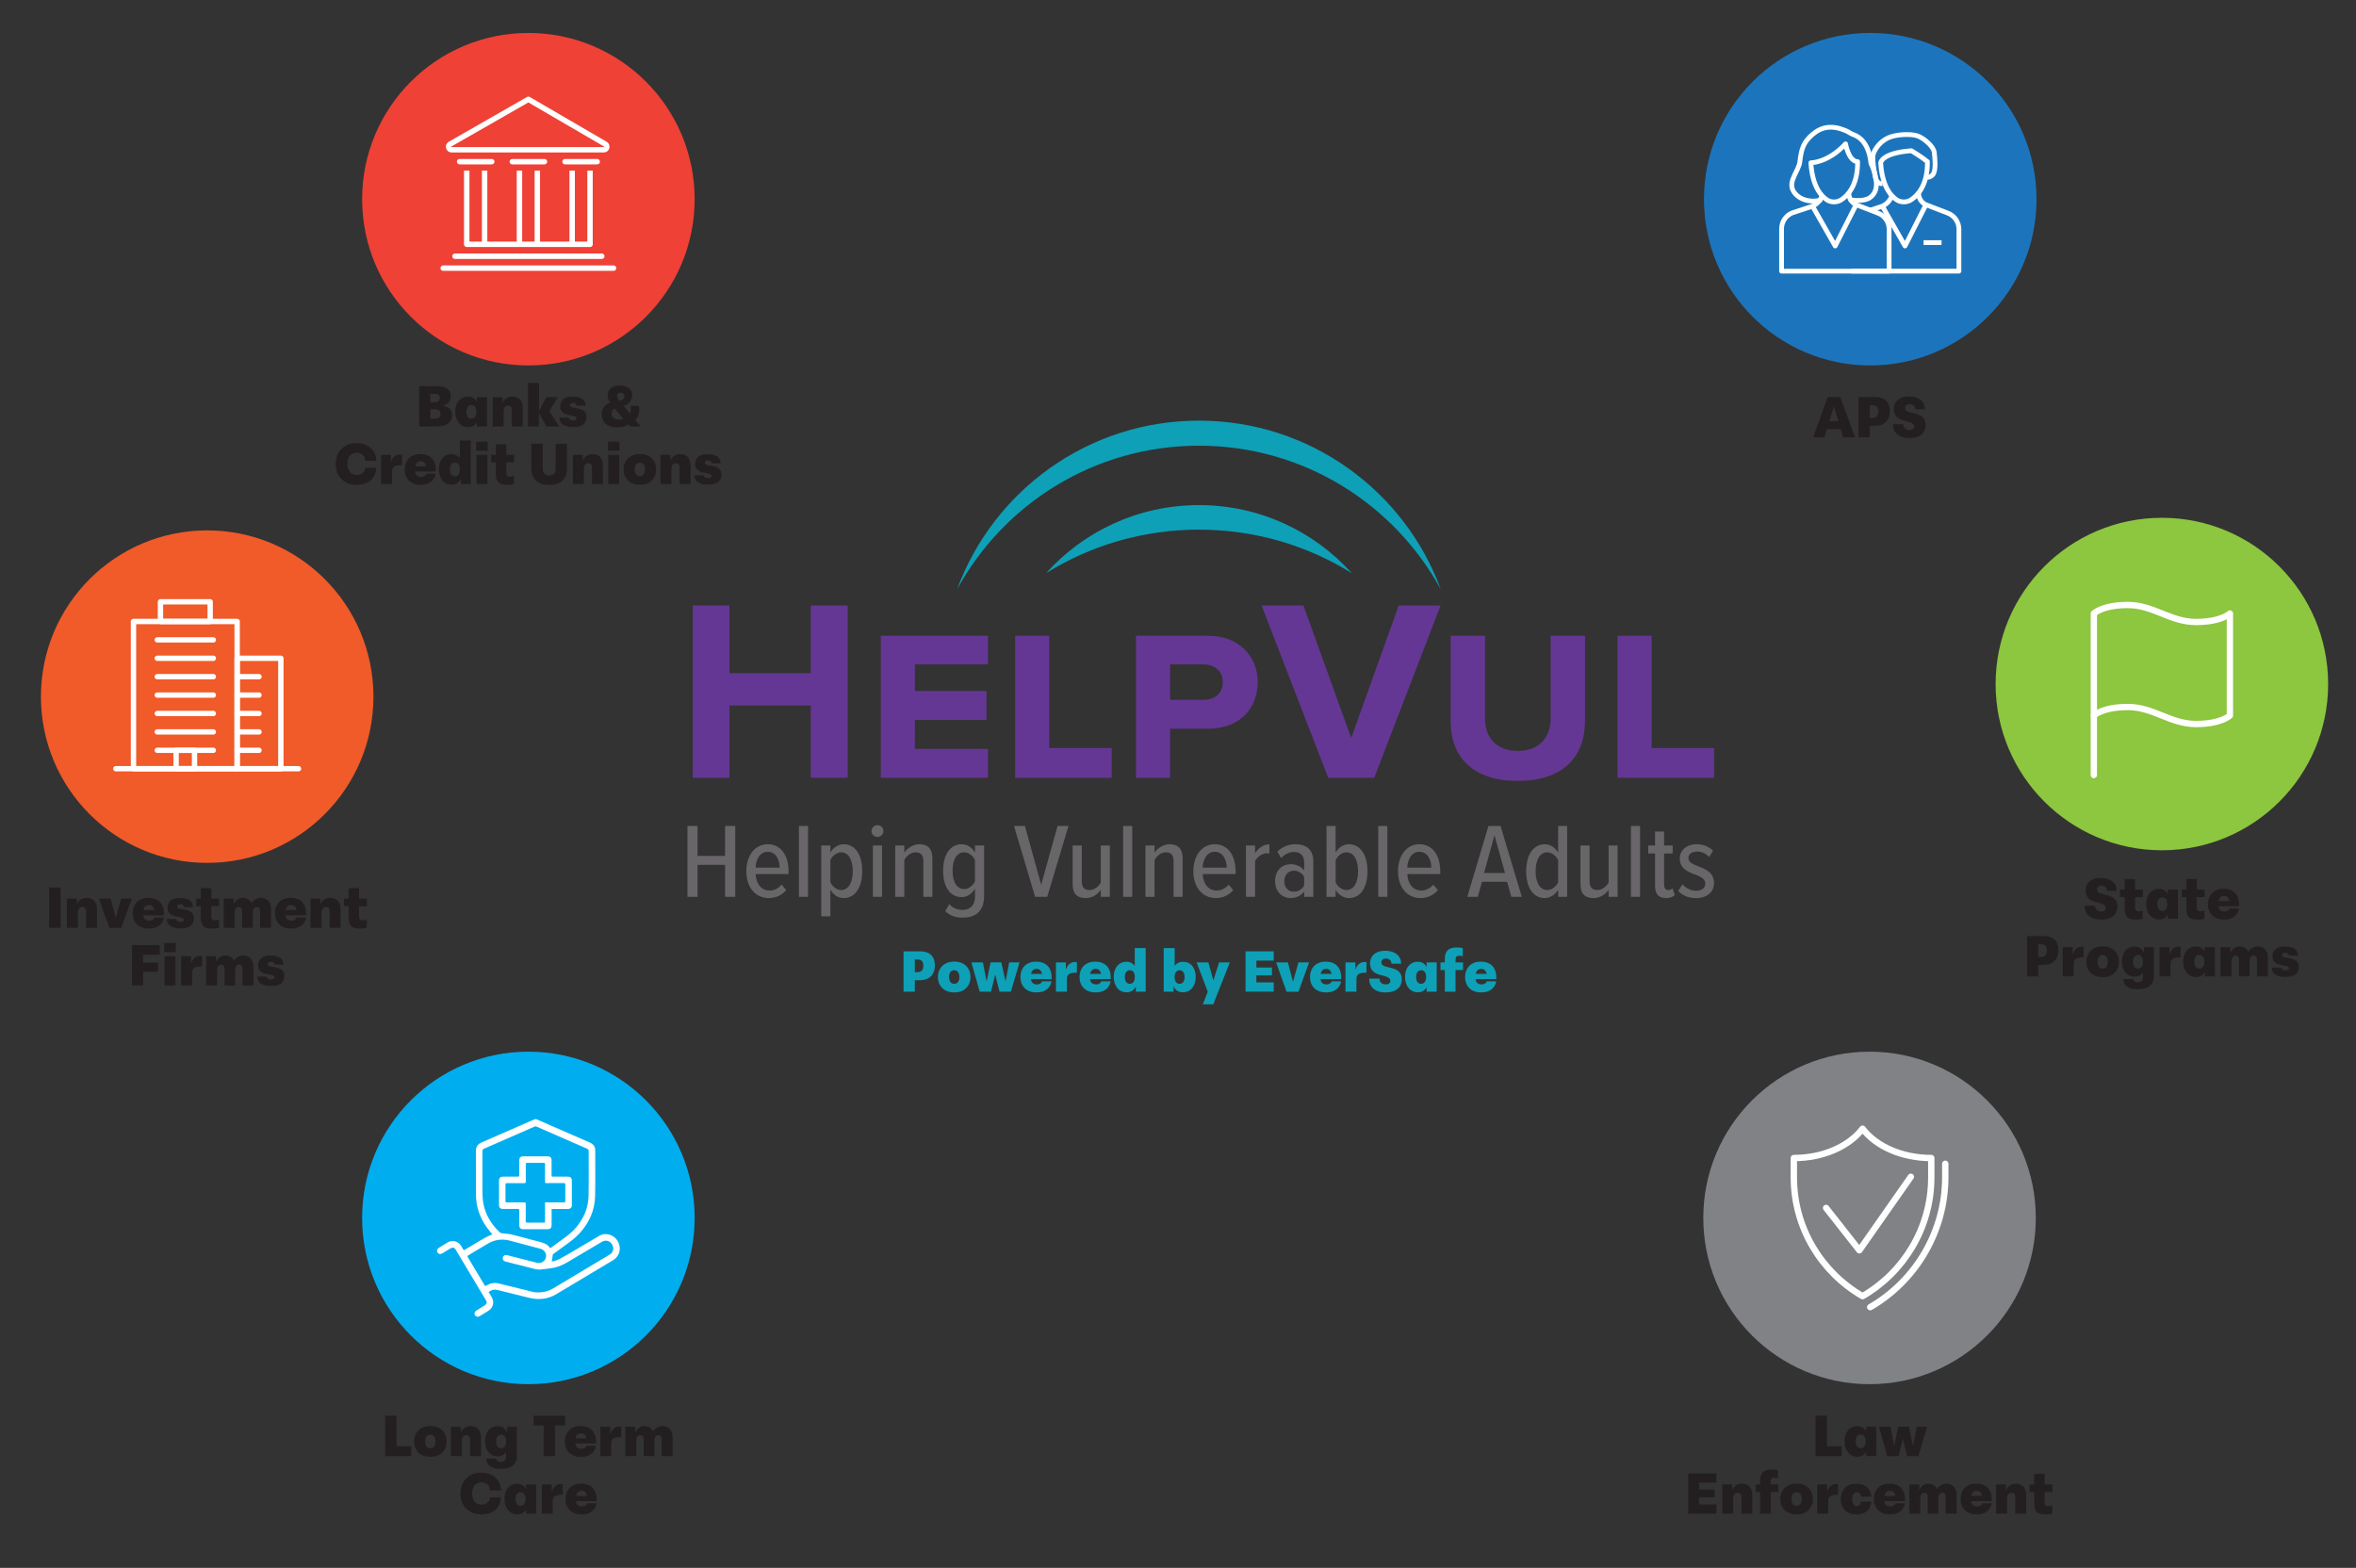 <svg xmlns="http://www.w3.org/2000/svg" id="Layer_1" viewBox="0 0 490.701 326.584"><rect x="0" y="0" width="490.701" height="326.584" fill="#333333" stroke="none"/><defs><style>      .st0 {        fill: #8dc63f;      }      .st1 {        fill: #686668;      }      .st2 {        fill: #f15a29;      }      .st3 {        fill: #231f20;      }      .st4, .st5, .st6, .st7, .st8, .st9, .st10 {        fill: none;        stroke: #fff;        stroke-linejoin: round;      }      .st4, .st8 {        stroke-width: .993px;      }      .st5, .st6 {        stroke-width: 1.128px;      }      .st11 {        fill: #00aeef;      }      .st6, .st7, .st8, .st9, .st10 {        stroke-linecap: round;      }      .st7 {        stroke-width: 1.115px;      }      .st9 {        stroke-width: 1.324px;      }      .st10 {        stroke-width: 1.316px;      }      .st12 {        fill: #fff;      }      .st13 {        fill: #808285;      }      .st14 {        fill: #653794;      }      .st15 {        fill: #1c75bc;      }      .st16 {        fill: #0ea0b7;      }      .st17 {        fill: #ef4136;      }    </style></defs><g><g><path class="st14" d="M168.871,162.014v-15.065h-16.948v15.065h-7.64v-35.886h7.64v14.096h16.948v-14.096h7.694v35.886h-7.694Z"></path><path class="st14" d="M183.452,162.014v-29.591h22.328v5.972h-15.226v5.542h14.903v6.026h-14.903v6.026h15.226v6.026h-22.328Z"></path><path class="st14" d="M211.429,162.014v-29.591h7.102v23.404h13.02v6.188h-20.122Z"></path><path class="st14" d="M236.608,162.014v-29.591h14.957c6.671,0,10.384,4.465,10.384,9.63,0,5.273-3.498,9.738-10.384,9.738h-7.855v10.223h-7.102ZM250.651,138.395h-6.94v7.371h6.94c2.69,0,4.035-1.614,4.035-3.712,0-1.991-1.399-3.658-4.035-3.658Z"></path><path class="st14" d="M276.638,162.014l-13.881-35.886h8.716l9.953,27.601,9.899-27.601h8.716l-13.827,35.886h-9.576Z"></path><path class="st14" d="M302.141,132.422h7.156v17.271c0,3.981,2.422,6.726,6.833,6.726,4.358,0,6.833-2.744,6.833-6.726v-17.271h7.156v17.809c0,7.371-4.573,12.428-13.989,12.428-9.469,0-13.989-5.057-13.989-12.375v-17.862Z"></path><path class="st14" d="M336.898,162.014v-29.591h7.102v23.404h13.021v6.188h-20.122Z"></path></g><g><path class="st1" d="M151.013,186.805v-6.66h-5.73v6.66h-2.102v-14.757h2.102v6.239h5.73v-6.239h2.124v14.757h-2.124Z"></path><path class="st1" d="M159.911,175.853c2.854,0,4.336,2.5,4.336,5.664v.553h-6.859c.089,1.947,1.106,3.43,2.943,3.43.863,0,1.814-.443,2.456-1.239l.973,1.15c-.907,1.04-2.168,1.66-3.606,1.66-2.898,0-4.712-2.323-4.712-5.62,0-3.097,1.682-5.598,4.469-5.598ZM157.367,180.721h5.022c-.022-1.482-.686-3.296-2.5-3.296-1.77,0-2.456,1.858-2.522,3.296Z"></path><path class="st1" d="M166.396,186.805v-14.757h1.903v14.757h-1.903Z"></path><path class="st1" d="M172.947,190.876h-1.903v-14.758h1.903v1.46c.62-1.062,1.682-1.726,2.766-1.726,2.412,0,3.872,2.19,3.872,5.598,0,3.385-1.46,5.62-3.872,5.62-1.062,0-2.124-.598-2.766-1.77v5.576ZM175.182,177.535c-.907,0-1.836.73-2.235,1.593v4.646c.398.863,1.328,1.615,2.235,1.615,1.637,0,2.434-1.748,2.434-3.938,0-2.168-.796-3.916-2.434-3.916Z"></path><path class="st1" d="M181.512,173.11c0-.686.575-1.239,1.239-1.239.686,0,1.239.553,1.239,1.239,0,.686-.553,1.217-1.239,1.217-.664,0-1.239-.531-1.239-1.217ZM181.8,186.805v-10.687h1.903v10.687h-1.903Z"></path><path class="st1" d="M192.311,186.805v-7.434c0-1.35-.62-1.836-1.615-1.836-1.018,0-1.902.774-2.345,1.593v7.677h-1.903v-10.687h1.903v1.482c.598-.885,1.792-1.748,3.098-1.748,1.858,0,2.744,1.018,2.744,2.898v8.054h-1.881Z"></path><path class="st1" d="M197.712,188.31c.708.819,1.615,1.217,2.766,1.217,1.394,0,2.589-.774,2.589-2.788v-1.637c-.62,1.084-1.682,1.77-2.766,1.77-2.39,0-3.872-2.102-3.872-5.509,0-3.341,1.46-5.509,3.872-5.509,1.062,0,2.124.598,2.766,1.748v-1.482h1.902v10.487c0,3.496-2.146,4.536-4.425,4.536-1.46,0-2.611-.332-3.673-1.35l.841-1.482ZM203.066,179.15c-.376-.863-1.306-1.615-2.235-1.615-1.637,0-2.434,1.659-2.434,3.828,0,2.19.796,3.828,2.434,3.828.929,0,1.858-.752,2.235-1.615v-4.425Z"></path><path class="st1" d="M215.593,186.805l-4.403-14.757h2.279l3.385,12.257,3.407-12.257h2.279l-4.425,14.757h-2.522Z"></path><path class="st1" d="M229.27,186.805v-1.438c-.642.907-1.77,1.704-3.12,1.704-1.858,0-2.744-.952-2.744-2.876v-8.076h1.903v7.479c0,1.327.62,1.792,1.615,1.792s1.881-.73,2.345-1.549v-7.722h1.881v10.687h-1.881Z"></path><path class="st1" d="M233.918,186.805v-14.757h1.903v14.757h-1.903Z"></path><path class="st1" d="M244.429,186.805v-7.434c0-1.35-.62-1.836-1.615-1.836-1.018,0-1.903.774-2.345,1.593v7.677h-1.903v-10.687h1.903v1.482c.598-.885,1.792-1.748,3.098-1.748,1.858,0,2.744,1.018,2.744,2.898v8.054h-1.881Z"></path><path class="st1" d="M253.017,175.853c2.854,0,4.337,2.5,4.337,5.664v.553h-6.859c.089,1.947,1.106,3.43,2.943,3.43.863,0,1.814-.443,2.456-1.239l.974,1.15c-.907,1.04-2.169,1.66-3.606,1.66-2.898,0-4.713-2.323-4.713-5.62,0-3.097,1.682-5.598,4.469-5.598ZM250.473,180.721h5.022c-.022-1.482-.686-3.296-2.5-3.296-1.771,0-2.456,1.858-2.522,3.296Z"></path><path class="st1" d="M259.503,186.805v-10.687h1.902v1.637c.664-1.084,1.726-1.88,2.987-1.88v1.925c-.178-.044-.354-.066-.554-.066-.951,0-1.991.774-2.434,1.615v7.456h-1.902Z"></path><path class="st1" d="M271.629,186.805v-1.106c-.664.907-1.726,1.372-2.81,1.372-1.726,0-3.253-1.306-3.253-3.562,0-2.256,1.527-3.496,3.253-3.496,1.106,0,2.168.42,2.81,1.328v-1.704c0-1.372-.752-2.168-2.124-2.168-.974,0-1.836.398-2.677,1.261l-.774-1.328c1.04-1.084,2.411-1.549,3.761-1.549,2.19,0,3.718,1.04,3.718,3.562v7.39h-1.903ZM271.629,182.646c-.442-.818-1.283-1.283-2.146-1.283-1.238,0-1.991.952-1.991,2.19,0,1.239.753,2.19,1.991,2.19.863,0,1.704-.465,2.146-1.283v-1.814Z"></path><path class="st1" d="M276.278,186.805v-14.757h1.902v5.553c.642-1.15,1.704-1.748,2.766-1.748,2.412,0,3.872,2.279,3.872,5.62,0,3.407-1.46,5.598-3.872,5.598-1.084,0-2.146-.664-2.766-1.726v1.46h-1.902ZM278.181,183.796c.398.863,1.328,1.593,2.234,1.593,1.66,0,2.435-1.726,2.435-3.916s-.774-3.938-2.435-3.938c-.906,0-1.836.752-2.234,1.637v4.625Z"></path><path class="st1" d="M287.057,186.805v-14.757h1.902v14.757h-1.902Z"></path><path class="st1" d="M295.642,175.853c2.854,0,4.337,2.5,4.337,5.664v.553h-6.858c.088,1.947,1.105,3.43,2.942,3.43.863,0,1.814-.443,2.456-1.239l.974,1.15c-.907,1.04-2.169,1.66-3.606,1.66-2.898,0-4.713-2.323-4.713-5.62,0-3.097,1.682-5.598,4.469-5.598ZM293.098,180.721h5.022c-.022-1.482-.686-3.296-2.5-3.296-1.771,0-2.456,1.858-2.522,3.296Z"></path><path class="st1" d="M314.763,186.805l-.863-3.12h-5.243l-.863,3.12h-2.19l4.403-14.757h2.522l4.425,14.757h-2.19ZM311.267,173.995l-2.168,7.833h4.358l-2.19-7.833Z"></path><path class="st1" d="M324.522,186.805v-1.46c-.642,1.062-1.703,1.726-2.787,1.726-2.39,0-3.872-2.19-3.872-5.598,0-3.341,1.46-5.62,3.872-5.62,1.062,0,2.124.598,2.787,1.748v-5.553h1.881v14.757h-1.881ZM324.522,179.15c-.397-.863-1.327-1.615-2.256-1.615-1.638,0-2.435,1.748-2.435,3.938,0,2.168.797,3.916,2.435,3.916.929,0,1.858-.73,2.256-1.593v-4.646Z"></path><path class="st1" d="M335.036,186.805v-1.438c-.642.907-1.771,1.704-3.12,1.704-1.858,0-2.743-.952-2.743-2.876v-8.076h1.902v7.479c0,1.327.619,1.792,1.615,1.792s1.881-.73,2.346-1.549v-7.722h1.88v10.687h-1.88Z"></path><path class="st1" d="M339.685,186.805v-14.757h1.902v14.757h-1.902Z"></path><path class="st1" d="M344.708,184.548v-6.771h-1.416v-1.659h1.416v-2.92h1.881v2.92h1.792v1.659h-1.792v6.395c0,.752.266,1.217.841,1.217.376,0,.708-.155.906-.376l.487,1.416c-.376.376-.951.642-1.814.642-1.57,0-2.301-.863-2.301-2.522Z"></path><path class="st1" d="M350.418,184.216c.642.73,1.704,1.328,2.854,1.328,1.172,0,1.902-.575,1.902-1.482,0-1.018-.995-1.46-2.124-1.903-1.482-.553-3.186-1.194-3.186-3.341,0-1.637,1.305-2.965,3.54-2.965,1.438,0,2.588.553,3.385,1.372l-.841,1.305c-.531-.686-1.46-1.15-2.522-1.15-1.062,0-1.77.553-1.77,1.328,0,.907.951,1.305,2.035,1.748,1.505.553,3.297,1.239,3.297,3.496,0,1.814-1.438,3.12-3.695,3.12-1.57,0-2.876-.509-3.761-1.505l.885-1.35Z"></path></g><path class="st16" d="M249.71,92.836c21.736,0,40.659,12.11,50.379,29.94-7.532-20.517-27.252-35.159-50.379-35.159s-42.847,14.642-50.379,35.159c9.719-17.829,28.627-29.94,50.379-29.94Z"></path><path class="st16" d="M249.71,110.322c11.688,0,22.595,3.313,31.831,9.063-7.844-8.704-19.189-14.173-31.831-14.173s-24.002,5.469-31.831,14.173c9.235-5.75,20.142-9.063,31.831-9.063Z"></path><g><path class="st16" d="M188.187,206.561v-8.4h3.384c.752,0,1.358.122,1.818.366s.796.588,1.008,1.032.318.958.318,1.542c0,.616-.118,1.156-.354,1.62-.235.464-.596.824-1.079,1.08-.484.256-1.11.384-1.879.384h-1.344v-1.68h.912c.352,0,.626-.057.822-.168.195-.112.332-.271.408-.475.075-.204.113-.438.113-.702,0-.264-.036-.491-.107-.684-.072-.192-.192-.342-.36-.45-.168-.107-.4-.162-.696-.162h-1.464l.853-.828v7.524h-2.353Z"></path><path class="st16" d="M198.747,206.717c-.696,0-1.298-.135-1.806-.402-.509-.268-.9-.644-1.177-1.128-.275-.484-.414-1.038-.414-1.662,0-.64.139-1.202.414-1.686.276-.484.668-.862,1.177-1.135.508-.271,1.109-.407,1.806-.407s1.296.136,1.8.407c.504.272.895.65,1.17,1.135.276.483.414,1.046.414,1.686,0,.624-.138,1.178-.414,1.662-.275.484-.666.86-1.17,1.128s-1.104.402-1.8.402ZM198.747,204.929c.216,0,.404-.054.564-.162.159-.108.283-.266.371-.474.089-.208.133-.464.133-.769,0-.24-.026-.448-.078-.624-.053-.176-.124-.324-.216-.443-.093-.12-.204-.211-.336-.271-.133-.06-.278-.09-.438-.09-.224,0-.416.054-.576.162-.16.107-.284.268-.372.479s-.132.475-.132.786c0,.305.044.561.132.769s.212.365.372.474.353.162.576.162Z"></path><path class="st16" d="M204.051,206.573l-1.729-6.107h2.389l.779,3.96.841-3.973h2.208l.899,3.948.756-3.936h2.148l-1.8,6.107h-2.364l-.9-3.563-.876,3.563h-2.352Z"></path><path class="st16" d="M215.883,206.717c-.704,0-1.305-.132-1.8-.396-.496-.264-.878-.638-1.146-1.122-.268-.483-.402-1.042-.402-1.674,0-.64.131-1.202.391-1.686.26-.484.632-.86,1.116-1.128.483-.269,1.065-.402,1.746-.402.68,0,1.262.128,1.745.384.484.256.854.63,1.11,1.122s.384,1.074.384,1.746v.384h-4.859v-1.08h3.132l-.24.433c0-.344-.052-.626-.156-.847-.104-.22-.242-.382-.414-.485-.172-.104-.374-.156-.605-.156-.225,0-.424.05-.601.15-.176.1-.315.264-.42.491-.104.229-.155.534-.155.918v.36c0,.32.056.578.168.774.111.195.266.336.462.42.195.084.409.126.642.126.184,0,.35-.028.498-.084.148-.057.271-.132.366-.229.096-.096.156-.208.18-.336h1.98c-.064.44-.229.838-.492,1.194-.264.355-.618.632-1.062.828-.443.195-.966.294-1.565.294Z"></path><path class="st16" d="M219.927,206.561v-6.096h2.064v2.64h-.217c.057-.576.175-1.068.354-1.476.18-.408.422-.719.726-.931.305-.212.66-.317,1.068-.317.048,0,.108.002.18.006.072.004.137.014.192.03v2.184c-.328,0-.622.018-.882.054-.261.036-.479.101-.654.192s-.312.222-.408.39c-.096.168-.144.384-.144.648v2.676h-2.28Z"></path><path class="st16" d="M228.194,206.717c-.704,0-1.305-.132-1.8-.396-.496-.264-.878-.638-1.146-1.122-.268-.483-.402-1.042-.402-1.674,0-.64.131-1.202.391-1.686.26-.484.632-.86,1.116-1.128.483-.269,1.065-.402,1.746-.402.68,0,1.262.128,1.745.384.484.256.854.63,1.11,1.122s.384,1.074.384,1.746v.384h-4.859v-1.08h3.132l-.24.433c0-.344-.052-.626-.156-.847-.104-.22-.242-.382-.414-.485-.172-.104-.374-.156-.605-.156-.225,0-.424.05-.601.15-.176.1-.315.264-.42.491-.104.229-.155.534-.155.918v.36c0,.32.056.578.168.774.111.195.266.336.462.42.195.084.409.126.642.126.184,0,.35-.028.498-.084.148-.057.271-.132.366-.229.096-.096.156-.208.18-.336h1.98c-.064.44-.229.838-.492,1.194-.264.355-.618.632-1.062.828-.443.195-.966.294-1.565.294Z"></path><path class="st16" d="M234.639,206.693c-.4,0-.765-.076-1.092-.228-.328-.152-.608-.37-.841-.654-.231-.284-.414-.622-.546-1.014-.132-.393-.198-.824-.198-1.296,0-.632.11-1.187.33-1.662.221-.477.528-.847.925-1.11.396-.264.857-.396,1.386-.396.399,0,.746.077,1.038.233s.531.376.72.66c.188.284.328.62.42,1.008.092.389.138.811.138,1.267,0,.615-.077,1.166-.233,1.649-.156.484-.402.862-.738,1.134-.336.272-.772.408-1.308.408ZM235.322,204.929c.2,0,.378-.052.534-.156.156-.104.277-.262.366-.474.088-.212.132-.479.132-.798,0-.232-.024-.438-.072-.618-.048-.181-.12-.328-.216-.444s-.206-.202-.33-.258-.262-.084-.414-.084c-.208,0-.39.052-.546.156-.156.104-.278.258-.366.462s-.132.466-.132.786c0,.319.044.586.132.798s.21.37.366.474c.156.104.338.156.546.156ZM236.57,206.561v-2.256l.061-.804-.288-1.021v-4.992h2.279v9.072h-2.052Z"></path><path class="st16" d="M242.378,206.561v-9.072h2.28v4.992l-.3.972.071,1.009v2.1h-2.052ZM246.362,206.693c-.4,0-.744-.078-1.032-.233-.288-.156-.524-.379-.708-.666-.185-.288-.32-.626-.408-1.015-.088-.388-.132-.813-.132-1.277,0-.616.082-1.162.246-1.639.164-.476.418-.85.762-1.122.344-.271.78-.407,1.309-.407.399,0,.762.073,1.086.222.323.148.602.364.834.647.231.284.409.62.533,1.009.124.388.187.817.187,1.29,0,.632-.112,1.189-.336,1.674-.225.483-.536.857-.937,1.122-.399.264-.868.396-1.403.396ZM245.69,204.929c.199,0,.378-.052.533-.156.156-.104.278-.262.366-.474s.132-.479.132-.798c0-.32-.044-.582-.132-.786s-.21-.358-.366-.462c-.155-.104-.334-.156-.533-.156-.209,0-.391.052-.547.156-.155.104-.277.258-.365.462-.089.204-.132.466-.132.786,0,.239.023.449.071.63.048.18.12.33.216.449.097.12.208.209.337.265.127.056.268.084.42.084Z"></path><path class="st16" d="M251.63,206.801l-2.4-6.336h2.448l1.272,4.571-1.32,1.765ZM250.514,209.201l1.368-3.443.504-.492,1.524-4.8h2.231l-3.443,8.735h-2.185Z"></path><path class="st16" d="M259.418,206.561v-8.4h5.868v1.933h-3.612v1.439h3.24v1.632h-3.24v1.465h3.612v1.932h-5.868Z"></path><path class="st16" d="M267.962,206.573l-2.173-6.107h2.448l1.068,4.044,1.128-4.044h2.22l-2.208,6.107h-2.483Z"></path><path class="st16" d="M276.194,206.717c-.704,0-1.305-.132-1.8-.396-.496-.264-.878-.638-1.146-1.122-.268-.483-.402-1.042-.402-1.674,0-.64.131-1.202.391-1.686.26-.484.632-.86,1.116-1.128.483-.269,1.065-.402,1.746-.402.68,0,1.262.128,1.745.384.484.256.854.63,1.11,1.122s.384,1.074.384,1.746v.384h-4.859v-1.08h3.132l-.24.433c0-.344-.052-.626-.156-.847-.104-.22-.242-.382-.414-.485-.172-.104-.374-.156-.605-.156-.225,0-.424.05-.601.15-.176.1-.315.264-.42.491-.104.229-.155.534-.155.918v.36c0,.32.056.578.168.774.111.195.266.336.462.42.195.084.409.126.642.126.184,0,.35-.028.498-.084.148-.057.271-.132.366-.229.096-.096.156-.208.18-.336h1.98c-.064.44-.229.838-.492,1.194-.264.355-.618.632-1.062.828-.443.195-.966.294-1.565.294Z"></path><path class="st16" d="M280.237,206.561v-6.096h2.064v2.64h-.217c.057-.576.175-1.068.354-1.476.18-.408.422-.719.726-.931.305-.212.66-.317,1.068-.317.048,0,.108.002.18.006.072.004.137.014.192.03v2.184c-.328,0-.622.018-.882.054-.261.036-.479.101-.654.192s-.312.222-.408.39c-.096.168-.144.384-.144.648v2.676h-2.28Z"></path><path class="st16" d="M288.613,206.717c-.768,0-1.405-.118-1.914-.354-.508-.235-.89-.569-1.146-1.002-.256-.432-.384-.939-.384-1.523h2.147c0,.248.055.464.162.647.108.185.26.324.456.42.196.097.422.145.678.145.185,0,.351-.026.498-.078.148-.052.263-.136.343-.252.079-.116.119-.262.119-.438,0-.191-.06-.35-.18-.474s-.28-.229-.479-.312c-.2-.084-.425-.155-.672-.216-.249-.06-.509-.128-.78-.204-.272-.075-.532-.17-.78-.281-.248-.112-.472-.259-.672-.438s-.36-.408-.48-.684c-.119-.276-.18-.614-.18-1.015,0-.544.13-1.01.39-1.397.261-.388.624-.688,1.093-.9.468-.212,1.018-.317,1.649-.317.672,0,1.258.105,1.758.317s.889.519,1.164.918c.276.4.414.884.414,1.452h-2.004c0-.231-.052-.426-.156-.582-.104-.156-.243-.276-.42-.36-.176-.084-.372-.126-.588-.126-.191,0-.357.032-.498.097-.14.063-.248.154-.323.27-.076.116-.114.254-.114.414,0,.208.06.376.18.504s.28.23.48.307c.199.076.426.142.678.197.252.057.512.12.78.192.268.072.529.16.786.264.256.104.483.244.684.42.2.177.36.398.479.666.12.269.181.603.181,1.002,0,.593-.139,1.091-.414,1.494-.276.404-.664.71-1.164.918s-1.09.312-1.771.312Z"></path><path class="st16" d="M295.31,206.693c-.393,0-.752-.076-1.08-.228-.328-.152-.61-.37-.847-.654-.235-.284-.42-.622-.552-1.014-.132-.393-.198-.824-.198-1.296,0-.632.11-1.187.33-1.662.221-.477.528-.847.925-1.11.396-.264.857-.396,1.386-.396.399,0,.746.077,1.038.233s.531.376.72.66c.188.284.328.62.42,1.008.092.389.138.811.138,1.267,0,.615-.077,1.166-.233,1.649-.156.484-.402.862-.738,1.134-.336.272-.772.408-1.308.408ZM295.993,204.929c.2,0,.378-.052.534-.156.156-.104.277-.262.366-.474.088-.212.132-.479.132-.798,0-.232-.024-.438-.072-.618-.048-.181-.12-.328-.216-.444s-.206-.202-.33-.258-.262-.084-.414-.084c-.208,0-.39.052-.546.156-.156.104-.278.258-.366.462s-.132.466-.132.786c0,.319.044.586.132.798s.21.37.366.474c.156.104.338.156.546.156ZM297.133,206.561v-2.808l.145-.252-.145-.732v-2.304h2.101v6.096h-2.101Z"></path><path class="st16" d="M300.025,202.049v-1.584h4.691v1.584h-4.691ZM300.925,206.561v-6.828c0-.544.088-.992.265-1.344.176-.353.449-.612.821-.78s.847-.252,1.422-.252c.208,0,.389.006.54.019.152.012.286.027.402.048.116.02.214.046.294.078v1.68c-.128-.04-.256-.068-.384-.084s-.24-.024-.336-.024c-.28,0-.482.066-.606.198s-.186.33-.186.594v6.696h-2.232Z"></path><path class="st16" d="M308.497,206.717c-.704,0-1.305-.132-1.8-.396-.496-.264-.878-.638-1.146-1.122-.268-.483-.402-1.042-.402-1.674,0-.64.131-1.202.391-1.686.26-.484.632-.86,1.116-1.128.483-.269,1.065-.402,1.746-.402.68,0,1.262.128,1.745.384.484.256.854.63,1.11,1.122s.384,1.074.384,1.746v.384h-4.859v-1.08h3.132l-.24.433c0-.344-.052-.626-.156-.847-.104-.22-.242-.382-.414-.485-.172-.104-.374-.156-.605-.156-.225,0-.424.05-.601.15-.176.1-.315.264-.42.491-.104.229-.155.534-.155.918v.36c0,.32.056.578.168.774.111.195.266.336.462.42.195.084.409.126.642.126.184,0,.35-.028.498-.084.148-.057.271-.132.366-.229.096-.096.156-.208.18-.336h1.98c-.064.44-.229.838-.492,1.194-.264.355-.618.632-1.062.828-.443.195-.966.294-1.565.294Z"></path></g></g><g><g><circle class="st17" cx="110.051" cy="41.493" r="34.629"></circle><g><line class="st6" x1="94.761" y1="53.369" x2="125.34" y2="53.369"></line><line class="st6" x1="92.311" y1="55.85" x2="127.79" y2="55.85"></line><line class="st6" x1="97.211" y1="50.888" x2="122.89" y2="50.888"></line><g><line class="st5" x1="97.211" y1="35.539" x2="97.211" y2="50.888"></line><line class="st5" x1="100.933" y1="35.539" x2="100.933" y2="50.888"></line></g><g><line class="st5" x1="108.19" y1="35.539" x2="108.19" y2="50.888"></line><line class="st5" x1="111.912" y1="35.539" x2="111.912" y2="50.888"></line></g><g><line class="st5" x1="119.169" y1="35.539" x2="119.169" y2="50.888"></line><line class="st5" x1="122.89" y1="35.539" x2="122.89" y2="50.888"></line></g><path class="st6" d="M93.752,30.017l16.297-9.331,16.024,9.334c.558.325.327,1.178-.318,1.178h-31.689c-.648,0-.876-.858-.314-1.18Z"></path><line class="st6" x1="95.723" y1="33.678" x2="102.422" y2="33.678"></line><line class="st6" x1="106.701" y1="33.678" x2="113.4" y2="33.678"></line><line class="st6" x1="117.68" y1="33.678" x2="124.379" y2="33.678"></line></g><g><path class="st3" d="M87.323,88.837v-8.4h3.588c.712,0,1.286.084,1.722.252s.756.408.96.72c.204.312.306.684.306,1.116,0,.512-.13.924-.39,1.236-.26.312-.616.538-1.068.678s-.966.21-1.542.21l-.312-.288c.792.016,1.45.092,1.974.228.524.136.918.356,1.182.66.264.304.396.716.396,1.236,0,.424-.104.816-.312,1.176-.208.36-.564.646-1.068.858-.504.212-1.196.318-2.076.318h-3.36ZM89.639,87.649l-.288-.432h1.212c.408,0,.706-.086.894-.258s.282-.43.282-.774c0-.336-.096-.578-.288-.726-.192-.148-.504-.222-.936-.222h-1.56v-1.464h1.584c.416,0,.694-.084.834-.252.14-.168.21-.376.21-.624,0-.296-.082-.514-.246-.654-.164-.14-.438-.21-.822-.21h-1.212l.336-.288v5.904Z"></path><path class="st3" d="M97.499,88.969c-.392,0-.752-.076-1.08-.228-.328-.152-.61-.37-.846-.654-.236-.284-.42-.622-.552-1.014-.132-.392-.198-.824-.198-1.296,0-.632.11-1.186.33-1.662.22-.476.528-.846.924-1.11s.858-.396,1.386-.396c.4,0,.746.078,1.038.234.292.156.532.376.72.66.188.284.328.62.42,1.008.092.388.138.81.138,1.266,0,.616-.078,1.166-.234,1.65-.156.484-.402.862-.738,1.134s-.772.408-1.308.408ZM98.183,87.205c.2,0,.378-.052.534-.156.156-.104.278-.262.366-.474.088-.211.132-.478.132-.798,0-.232-.024-.438-.072-.618-.048-.18-.12-.328-.216-.444-.096-.116-.206-.202-.33-.258s-.262-.084-.414-.084c-.208,0-.39.052-.546.156-.156.104-.278.258-.366.462-.088.204-.132.466-.132.786,0,.32.044.586.132.798.088.212.21.37.366.474.156.104.338.156.546.156ZM99.323,88.837v-2.808l.144-.252-.144-.732v-2.304h2.1v6.096h-2.1Z"></path><path class="st3" d="M102.611,88.837v-6.096h2.052v2.736l-.312.06c0-.616.102-1.144.306-1.584.204-.44.48-.776.828-1.008.348-.232.75-.348,1.206-.348.304,0,.59.046.858.138.268.092.5.232.696.42.196.188.35.43.462.726.112.296.168.656.168,1.08v3.876h-2.28v-3.396c0-.184-.018-.338-.054-.462s-.09-.222-.162-.294c-.072-.072-.158-.122-.258-.15-.1-.028-.214-.042-.342-.042-.16,0-.308.041-.444.12-.136.08-.244.216-.324.408s-.12.46-.12.804v3.012h-2.28Z"></path><path class="st3" d="M109.979,88.837v-9.072h2.28v6.048l-.036.06v2.964h-2.244ZM113.843,88.837l-1.644-2.88v-.216l1.608-3h2.376l-1.956,3.192-.036-.66,2.268,3.564h-2.616Z"></path><path class="st3" d="M119.375,88.957c-.624,0-1.148-.078-1.572-.234-.424-.156-.744-.382-.96-.678-.216-.296-.324-.648-.324-1.056h1.944c.016.128.066.238.15.33.084.092.196.162.336.21.14.048.294.072.462.072.192,0,.354-.038.486-.114.132-.076.198-.194.198-.354,0-.136-.062-.24-.186-.312-.125-.072-.288-.13-.492-.174s-.426-.088-.666-.132c-.24-.044-.482-.102-.726-.174-.244-.072-.47-.176-.678-.312-.208-.136-.372-.316-.492-.54-.12-.224-.18-.508-.18-.852,0-.632.216-1.128.648-1.488.432-.36,1.076-.54,1.932-.54.608,0,1.108.07,1.5.21.392.14.688.348.888.624.2.276.312.63.336,1.062h-1.872c-.024-.2-.106-.35-.246-.45-.14-.1-.318-.15-.534-.15-.176,0-.328.04-.456.12-.128.08-.192.196-.192.348,0,.16.063.278.192.354.128.076.294.134.498.174.204.04.43.078.678.114.248.036.494.088.738.156.244.068.468.166.672.294s.37.304.498.528c.128.224.192.516.192.876,0,.704-.234,1.228-.702,1.572-.468.344-1.158.516-2.07.516Z"></path><path class="st3" d="M128.531,89.017c-.592,0-1.094-.076-1.506-.228s-.742-.356-.99-.612c-.248-.256-.43-.544-.546-.864-.116-.32-.174-.648-.174-.984,0-.544.128-1.012.384-1.404.256-.392.594-.702,1.014-.93s.882-.37,1.386-.426l.648,1.284c-.296.048-.546.128-.75.24-.204.112-.358.26-.462.444s-.156.4-.156.648c0,.232.054.44.162.624.108.184.278.326.51.426s.524.15.876.15c.416,0,.794-.074,1.134-.222.34-.148.622-.352.846-.612.224-.26.374-.562.45-.906.076-.344.062-.712-.042-1.104h1.716c.08.288.116.586.108.894-.008.308-.054.608-.138.9s-.206.564-.366.816-.352.466-.576.642l-.828.108c-.168.256-.378.468-.63.636-.252.168-.55.29-.894.366-.344.076-.736.114-1.176.114ZM131.303,88.837l-.816-.78-2.964-3.552c-.2-.256-.374-.506-.522-.75-.148-.244-.256-.486-.324-.726-.068-.24-.102-.476-.102-.708,0-.4.096-.752.288-1.056.192-.304.472-.544.84-.72.368-.176.812-.264,1.332-.264.296,0,.598.034.906.102.308.068.592.18.852.336.26.156.47.366.63.63.16.264.24.592.24.984,0,.272-.042.528-.126.768-.084.24-.214.458-.39.654-.176.196-.392.37-.648.522-.256.152-.556.268-.9.348l-.732-1.08c.352-.064.61-.154.774-.27.164-.116.272-.24.324-.372.052-.132.078-.258.078-.378,0-.208-.068-.382-.204-.522-.136-.14-.32-.21-.552-.21-.152,0-.288.028-.408.084s-.21.134-.27.234-.09.226-.09.378c0,.112.02.222.06.33s.098.22.174.336c.076.116.17.242.282.378l4.416,5.304h-2.148Z"></path><path class="st3" d="M74.273,100.993c-.656,0-1.252-.106-1.788-.318s-.996-.512-1.38-.9c-.384-.388-.678-.848-.882-1.38-.204-.532-.306-1.122-.306-1.77,0-.64.106-1.224.318-1.752.212-.528.51-.988.894-1.38.384-.392.836-.691,1.356-.9.52-.208,1.092-.312,1.716-.312.752,0,1.436.14,2.052.42.616.28,1.116.694,1.5,1.242.384.548.6,1.234.648,2.058h-2.292c-.056-.408-.172-.736-.348-.984-.176-.248-.39-.428-.642-.54-.252-.112-.518-.168-.798-.168-.416,0-.772.1-1.068.3-.296.2-.52.474-.672.822-.152.348-.228.746-.228,1.194,0,.336.042.646.126.93.084.284.21.53.378.738s.376.37.624.486c.248.116.532.174.852.174.28,0,.544-.05.792-.15.248-.1.458-.262.63-.486.172-.224.278-.52.318-.888h2.292c-.048.616-.182,1.15-.402,1.602-.22.452-.514.824-.882,1.116-.368.292-.79.506-1.266.642-.476.136-.99.204-1.542.204Z"></path><path class="st3" d="M79.361,100.837v-6.096h2.064v2.64h-.216c.056-.576.174-1.068.354-1.476.18-.408.422-.718.726-.93.304-.212.66-.318,1.068-.318.048,0,.108.002.18.006.072.004.136.014.192.03v2.184c-.328,0-.622.018-.882.054-.26.036-.479.1-.654.192s-.312.222-.408.39c-.096.168-.144.384-.144.648v2.676h-2.28Z"></path><path class="st3" d="M87.629,100.993c-.704,0-1.304-.132-1.8-.396-.496-.264-.878-.638-1.146-1.122s-.402-1.042-.402-1.674c0-.64.13-1.202.39-1.686.26-.484.632-.86,1.116-1.128s1.066-.402,1.746-.402c.68,0,1.262.128,1.746.384.484.256.854.63,1.11,1.122.256.492.384,1.074.384,1.746v.384h-4.86v-1.08h3.132l-.24.432c0-.344-.052-.625-.156-.846-.104-.22-.242-.382-.414-.486-.172-.104-.374-.156-.606-.156-.224,0-.424.05-.6.15-.176.1-.316.264-.42.492-.104.228-.156.534-.156.918v.36c0,.32.056.578.168.774.112.196.266.336.462.42.196.084.41.126.642.126.184,0,.35-.028.498-.084.148-.056.27-.132.366-.228.096-.096.156-.208.18-.336h1.98c-.064.44-.228.838-.492,1.194-.264.356-.618.632-1.062.828-.444.196-.966.294-1.566.294Z"></path><path class="st3" d="M94.073,100.969c-.4,0-.764-.076-1.092-.228s-.608-.37-.84-.654c-.232-.284-.414-.622-.546-1.014-.132-.392-.198-.824-.198-1.296,0-.632.11-1.186.33-1.662.22-.476.528-.846.924-1.11s.858-.396,1.386-.396c.4,0,.746.078,1.038.234.292.156.532.376.72.66.188.284.328.62.42,1.008.092.388.138.81.138,1.266,0,.616-.078,1.166-.234,1.65-.156.484-.402.862-.738,1.134s-.772.408-1.308.408ZM94.757,99.205c.2,0,.378-.052.534-.156.156-.104.278-.262.366-.474.088-.211.132-.478.132-.798,0-.232-.024-.438-.072-.618-.048-.18-.12-.328-.216-.444-.096-.116-.206-.202-.33-.258s-.262-.084-.414-.084c-.208,0-.39.052-.546.156-.156.104-.278.258-.366.462-.088.204-.132.466-.132.786,0,.32.044.586.132.798.088.212.21.37.366.474.156.104.338.156.546.156ZM96.005,100.837v-2.256l.06-.804-.288-1.02v-4.992h2.28v9.072h-2.052Z"></path><path class="st3" d="M99.173,93.901v-1.92h2.4v1.92h-2.4ZM99.233,100.837v-6.096h2.28v6.096h-2.28Z"></path><path class="st3" d="M102.305,96.325v-1.584h4.764v1.584h-4.764ZM105.593,100.993c-.44,0-.808-.04-1.104-.12-.296-.08-.534-.214-.714-.402-.18-.188-.31-.438-.39-.75s-.12-.692-.12-1.14v-6.024h2.184v5.904c0,.208.026.372.078.492.052.12.138.204.258.252.12.048.28.072.48.072.152,0,.288-.016.408-.048s.244-.084.372-.156v1.728c-.072.04-.186.076-.342.108-.156.032-.33.054-.522.066-.192.012-.388.018-.588.018Z"></path><path class="st3" d="M114.389,101.017c-.776,0-1.442-.13-1.998-.39s-.982-.65-1.278-1.17-.444-1.164-.444-1.932v-5.088h2.364v5.112c0,.312.05.58.15.804s.252.394.456.51c.204.116.454.174.75.174.264,0,.482-.038.654-.114.172-.076.31-.18.414-.312s.176-.29.216-.474c.04-.184.06-.38.06-.588v-5.112h2.364v5.088c0,.768-.144,1.412-.432,1.932-.288.52-.708.91-1.26,1.17-.552.26-1.224.39-2.016.39Z"></path><path class="st3" d="M119.32,100.837v-6.096h2.052v2.736l-.312.06c0-.616.102-1.144.306-1.584.204-.44.48-.776.828-1.008.348-.232.75-.348,1.206-.348.304,0,.59.046.858.138.268.092.5.232.696.42.196.188.35.43.462.726.112.296.168.656.168,1.08v3.876h-2.28v-3.396c0-.184-.018-.338-.054-.462s-.09-.222-.162-.294c-.072-.072-.158-.122-.258-.15-.1-.028-.214-.042-.342-.042-.16,0-.308.041-.444.12-.136.08-.244.216-.324.408s-.12.46-.12.804v3.012h-2.28Z"></path><path class="st3" d="M126.628,93.901v-1.92h2.4v1.92h-2.4ZM126.688,100.837v-6.096h2.28v6.096h-2.28Z"></path><path class="st3" d="M133.276,100.993c-.696,0-1.298-.134-1.806-.402-.508-.268-.9-.644-1.176-1.128-.276-.484-.414-1.038-.414-1.662,0-.64.138-1.202.414-1.686.276-.484.668-.862,1.176-1.134.508-.272,1.11-.408,1.806-.408s1.296.136,1.8.408c.504.272.894.65,1.17,1.134.276.484.414,1.046.414,1.686,0,.624-.138,1.178-.414,1.662-.276.484-.666.86-1.17,1.128-.504.268-1.104.402-1.8.402ZM133.276,99.205c.216,0,.404-.054.564-.162s.284-.266.372-.474c.088-.208.132-.464.132-.768,0-.24-.026-.448-.078-.624-.052-.176-.125-.324-.216-.444s-.204-.21-.336-.27-.278-.09-.438-.09c-.224,0-.416.054-.576.162-.16.108-.284.268-.372.48-.088.212-.132.474-.132.786,0,.304.044.56.132.768.088.208.212.366.372.474s.352.162.576.162Z"></path><path class="st3" d="M137.56,100.837v-6.096h2.052v2.736l-.312.06c0-.616.102-1.144.306-1.584.204-.44.48-.776.828-1.008.348-.232.75-.348,1.206-.348.304,0,.59.046.858.138.268.092.5.232.696.42.196.188.35.43.462.726.112.296.168.656.168,1.08v3.876h-2.28v-3.396c0-.184-.018-.338-.054-.462s-.09-.222-.162-.294c-.072-.072-.158-.122-.258-.15-.1-.028-.214-.042-.342-.042-.16,0-.308.041-.444.12-.136.08-.244.216-.324.408s-.12.46-.12.804v3.012h-2.28Z"></path><path class="st3" d="M147.484,100.957c-.624,0-1.148-.078-1.572-.234-.424-.156-.744-.382-.96-.678-.216-.296-.324-.648-.324-1.056h1.944c.016.128.066.238.15.33.084.092.196.162.336.21.14.048.294.072.462.072.192,0,.354-.038.486-.114.132-.076.198-.194.198-.354,0-.136-.062-.24-.186-.312-.125-.072-.288-.13-.492-.174s-.426-.088-.666-.132c-.24-.044-.482-.102-.726-.174-.244-.072-.47-.176-.678-.312-.208-.136-.372-.316-.492-.54-.12-.224-.18-.508-.18-.852,0-.632.216-1.128.648-1.488.432-.36,1.076-.54,1.932-.54.608,0,1.108.07,1.5.21.392.14.688.348.888.624.2.276.312.63.336,1.062h-1.872c-.024-.2-.106-.35-.246-.45-.14-.1-.318-.15-.534-.15-.176,0-.328.04-.456.12-.128.08-.192.196-.192.348,0,.16.063.278.192.354.128.076.294.134.498.174.204.04.43.078.678.114.248.036.494.088.738.156.244.068.468.166.672.294s.37.304.498.528c.128.224.192.516.192.876,0,.704-.234,1.228-.702,1.572-.468.344-1.158.516-2.07.516Z"></path></g><circle class="st2" cx="43.15" cy="145.107" r="34.629"></circle><g><path class="st3" d="M10.229,193.267v-8.4h2.399v8.4h-2.399Z"></path><path class="st3" d="M13.936,193.267v-6.096h2.053v2.736l-.312.06c0-.616.103-1.144.306-1.584.204-.44.48-.776.828-1.008.349-.232.75-.348,1.206-.348.305,0,.59.046.858.138.268.092.5.232.696.42.195.188.35.43.462.726.111.296.168.656.168,1.08v3.876h-2.28v-3.396c0-.184-.018-.338-.054-.462s-.09-.222-.162-.294c-.072-.072-.158-.122-.258-.15-.101-.028-.215-.042-.343-.042-.16,0-.308.041-.443.12-.137.08-.244.216-.324.408s-.12.46-.12.804v3.012h-2.28Z"></path><path class="st3" d="M22.768,193.279l-2.172-6.108h2.447l1.068,4.044,1.129-4.044h2.219l-2.207,6.108h-2.484Z"></path><path class="st3" d="M31,193.422c-.704,0-1.305-.132-1.8-.396-.496-.264-.878-.638-1.146-1.122-.268-.484-.402-1.042-.402-1.674,0-.64.131-1.202.391-1.686.26-.484.632-.86,1.116-1.128.483-.268,1.065-.402,1.746-.402.68,0,1.262.128,1.745.384.484.256.854.63,1.11,1.122.256.492.384,1.074.384,1.746v.384h-4.859v-1.08h3.132l-.24.432c0-.344-.052-.625-.156-.846-.104-.22-.242-.382-.414-.486-.172-.104-.374-.156-.605-.156-.225,0-.424.05-.601.15-.176.1-.315.264-.42.492-.104.228-.155.534-.155.918v.36c0,.32.056.578.168.774.111.196.266.336.462.42.195.084.409.126.642.126.184,0,.35-.028.498-.084.148-.056.271-.132.366-.228.096-.096.156-.208.18-.336h1.98c-.064.44-.229.838-.492,1.194s-.618.632-1.062.828c-.443.196-.966.294-1.565.294Z"></path><path class="st3" d="M37.599,193.387c-.624,0-1.147-.078-1.571-.234-.425-.156-.744-.382-.96-.678s-.324-.648-.324-1.056h1.944c.016.128.065.238.149.33.084.092.196.162.336.21.14.048.294.072.462.072.192,0,.354-.038.486-.114.132-.076.198-.194.198-.354,0-.136-.062-.24-.187-.312-.124-.072-.288-.13-.492-.174-.203-.044-.426-.088-.666-.132-.239-.044-.481-.102-.726-.174-.244-.072-.47-.176-.678-.312-.208-.136-.372-.316-.492-.54-.12-.224-.18-.508-.18-.852,0-.632.216-1.128.647-1.488.433-.36,1.076-.54,1.933-.54.607,0,1.107.07,1.5.21.392.14.688.348.888.624s.312.63.336,1.062h-1.872c-.024-.2-.106-.35-.246-.45-.14-.1-.318-.15-.534-.15-.176,0-.328.04-.456.12s-.191.196-.191.348c0,.16.063.278.191.354s.294.134.498.174.431.078.679.114c.247.036.493.088.737.156s.469.166.672.294c.204.128.37.304.498.528.128.224.192.516.192.876,0,.704-.234,1.228-.702,1.572-.468.344-1.158.516-2.07.516Z"></path><path class="st3" d="M40.864,188.754v-1.584h4.764v1.584h-4.764ZM44.152,193.422c-.44,0-.809-.04-1.104-.12-.296-.08-.534-.214-.714-.402-.18-.188-.311-.438-.39-.75-.08-.312-.12-.692-.12-1.14v-6.024h2.184v5.904c0,.208.026.372.078.492.052.12.138.204.258.252.12.048.28.072.48.072.151,0,.288-.016.407-.048.12-.032.244-.084.372-.156v1.728c-.071.04-.186.076-.342.108-.156.032-.33.054-.521.066-.192.012-.389.018-.588.018Z"></path><path class="st3" d="M46.6,193.267v-6.096h2.052v2.736l-.312.06c0-.616.1-1.144.3-1.584s.468-.776.804-1.008c.336-.232.704-.348,1.104-.348.288,0,.556.044.804.132s.466.224.654.408c.188.184.338.42.45.708.111.288.172.632.18,1.032h-.684c.088-.504.252-.926.491-1.266.24-.34.528-.594.864-.762s.685-.252,1.044-.252c.288,0,.559.046.811.138.252.092.474.232.666.42.191.188.344.43.456.726.111.296.168.656.168,1.08v3.876h-2.28v-3.396c0-.184-.017-.338-.048-.462-.032-.124-.08-.222-.145-.294-.063-.072-.14-.122-.228-.15-.088-.028-.188-.042-.3-.042-.145,0-.278.041-.402.12-.124.08-.225.216-.3.408-.076.192-.114.46-.114.804v3.012h-2.208v-3.396c0-.184-.018-.338-.054-.462s-.086-.222-.15-.294c-.064-.072-.138-.122-.222-.15-.084-.028-.183-.042-.294-.042-.145,0-.278.041-.402.12-.124.08-.226.216-.306.408s-.12.46-.12.804v3.012h-2.28Z"></path><path class="st3" d="M60.627,193.422c-.704,0-1.305-.132-1.8-.396-.496-.264-.878-.638-1.146-1.122-.268-.484-.402-1.042-.402-1.674,0-.64.131-1.202.391-1.686.26-.484.632-.86,1.116-1.128.483-.268,1.065-.402,1.746-.402.68,0,1.262.128,1.745.384.484.256.854.63,1.11,1.122.256.492.384,1.074.384,1.746v.384h-4.859v-1.08h3.132l-.24.432c0-.344-.052-.625-.156-.846-.104-.22-.242-.382-.414-.486-.172-.104-.374-.156-.605-.156-.225,0-.424.05-.601.15-.176.1-.315.264-.42.492-.104.228-.155.534-.155.918v.36c0,.32.056.578.168.774.111.196.266.336.462.42.195.084.409.126.642.126.184,0,.35-.028.498-.084.148-.056.271-.132.366-.228.096-.096.156-.208.18-.336h1.98c-.064.44-.229.838-.492,1.194s-.618.632-1.062.828c-.443.196-.966.294-1.565.294Z"></path><path class="st3" d="M64.671,193.267v-6.096h2.052v2.736l-.312.06c0-.616.102-1.144.306-1.584s.48-.776.828-1.008c.348-.232.75-.348,1.206-.348.304,0,.59.046.858.138.268.092.499.232.695.42s.351.43.462.726c.112.296.168.656.168,1.08v3.876h-2.279v-3.396c0-.184-.019-.338-.055-.462-.035-.124-.09-.222-.161-.294-.072-.072-.158-.122-.259-.15-.1-.028-.214-.042-.342-.042-.16,0-.308.041-.444.12-.136.08-.243.216-.323.408s-.12.46-.12.804v3.012h-2.28Z"></path><path class="st3" d="M71.644,188.754v-1.584h4.764v1.584h-4.764ZM74.932,193.422c-.44,0-.809-.04-1.104-.12-.296-.08-.534-.214-.714-.402-.18-.188-.311-.438-.39-.75-.08-.312-.12-.692-.12-1.14v-6.024h2.184v5.904c0,.208.026.372.078.492.052.12.138.204.258.252.12.048.28.072.48.072.151,0,.288-.016.407-.048.12-.032.244-.084.372-.156v1.728c-.071.04-.186.076-.342.108-.156.032-.33.054-.521.066-.192.012-.389.018-.588.018Z"></path><path class="st3" d="M27.501,205.267v-8.4h5.784v2.028h-3.479v1.62h3.107v1.92h-3.107v2.832h-2.305Z"></path><path class="st3" d="M34.21,198.331v-1.92h2.399v1.92h-2.399ZM34.27,205.267v-6.096h2.28v6.096h-2.28Z"></path><path class="st3" d="M37.737,205.267v-6.096h2.064v2.64h-.217c.057-.576.175-1.068.354-1.476.18-.408.422-.718.726-.93.305-.212.66-.318,1.068-.318.048,0,.108.002.18.006.072.004.137.014.192.03v2.184c-.328,0-.622.018-.882.054-.261.036-.479.1-.654.192s-.312.222-.408.39c-.096.168-.144.384-.144.648v2.676h-2.28Z"></path><path class="st3" d="M42.933,205.267v-6.096h2.052v2.736l-.312.06c0-.616.1-1.144.3-1.584s.468-.776.804-1.008c.336-.232.704-.348,1.104-.348.288,0,.556.044.804.132s.466.224.654.408c.188.184.338.42.45.708.111.288.172.632.18,1.032h-.684c.088-.504.252-.926.491-1.266.24-.34.528-.594.864-.762s.685-.252,1.044-.252c.288,0,.559.046.811.138.252.092.474.232.666.42.191.188.344.43.456.726.111.296.168.656.168,1.08v3.876h-2.28v-3.396c0-.184-.017-.338-.048-.462-.032-.124-.08-.222-.145-.294-.063-.072-.14-.122-.228-.15-.088-.028-.188-.042-.3-.042-.145,0-.278.041-.402.12-.124.08-.225.216-.3.408-.076.192-.114.46-.114.804v3.012h-2.208v-3.396c0-.184-.018-.338-.054-.462s-.086-.222-.15-.294c-.064-.072-.138-.122-.222-.15-.084-.028-.183-.042-.294-.042-.145,0-.278.041-.402.12-.124.08-.226.216-.306.408s-.12.46-.12.804v3.012h-2.28Z"></path><path class="st3" d="M56.444,205.387c-.624,0-1.147-.078-1.571-.234-.425-.156-.744-.382-.96-.678s-.324-.648-.324-1.056h1.944c.016.128.065.238.149.33.084.092.196.162.336.21.14.048.294.072.462.072.192,0,.354-.038.486-.114.132-.076.198-.194.198-.354,0-.136-.062-.24-.187-.312-.124-.072-.288-.13-.492-.174-.203-.044-.426-.088-.666-.132-.239-.044-.481-.102-.726-.174-.244-.072-.47-.176-.678-.312-.208-.136-.372-.316-.492-.54-.12-.224-.18-.508-.18-.852,0-.632.216-1.128.647-1.488.433-.36,1.076-.54,1.933-.54.607,0,1.107.07,1.5.21.392.14.688.348.888.624s.312.63.336,1.062h-1.872c-.024-.2-.106-.35-.246-.45-.14-.1-.318-.15-.534-.15-.176,0-.328.04-.456.12s-.191.196-.191.348c0,.16.063.278.191.354s.294.134.498.174.431.078.679.114c.247.036.493.088.737.156s.469.166.672.294c.204.128.37.304.498.528.128.224.192.516.192.876,0,.704-.234,1.228-.702,1.572-.468.344-1.158.516-2.07.516Z"></path></g><g><g><rect class="st7" x="27.802" y="129.452" width="21.591" height="30.668"></rect><rect class="st7" x="49.393" y="137.119" width="9.104" height="23.001"></rect><rect class="st7" x="33.422" y="125.355" width="10.352" height="4.097"></rect><g><line class="st7" x1="32.762" y1="133.286" x2="44.433" y2="133.286"></line><line class="st7" x1="32.762" y1="137.119" x2="44.433" y2="137.119"></line><line class="st7" x1="32.762" y1="140.953" x2="44.433" y2="140.953"></line><line class="st7" x1="32.762" y1="144.786" x2="44.433" y2="144.786"></line><line class="st7" x1="32.762" y1="148.62" x2="44.433" y2="148.62"></line><line class="st7" x1="32.762" y1="152.453" x2="44.433" y2="152.453"></line><line class="st7" x1="32.762" y1="156.287" x2="44.433" y2="156.287"></line></g><g><line class="st7" x1="49.393" y1="140.953" x2="53.945" y2="140.953"></line><line class="st7" x1="49.393" y1="144.786" x2="53.945" y2="144.786"></line><line class="st7" x1="49.393" y1="148.62" x2="53.945" y2="148.62"></line><line class="st7" x1="49.393" y1="152.453" x2="53.945" y2="152.453"></line><line class="st7" x1="49.393" y1="156.287" x2="53.945" y2="156.287"></line></g><rect class="st7" x="36.681" y="156.287" width="3.834" height="3.834"></rect></g><line class="st7" x1="24.123" y1="160.12" x2="62.177" y2="160.12"></line></g><circle class="st11" cx="110.051" cy="253.692" r="34.629"></circle><g id="OKyEeA.tif"><g><path class="st12" d="M114.928,262.778c.609-.112,1.199-.3,1.742-.599,1.152-.637,2.285-1.311,3.419-1.976,1.583-.927,3.147-1.873,4.739-2.791,1.48-.852,3.419-.075,4.056,1.574.515,1.33.028,2.782-1.19,3.512-3.943,2.36-7.877,4.73-11.83,7.072-1.808,1.077-3.747,1.246-5.779.731-2.154-.543-4.309-1.058-6.463-1.602-.684-.169-1.283-.019-1.845.421.215.365.431.721.637,1.077.599,1.04.3,2.22-.712,2.847-.59.365-1.18.731-1.78,1.096-.384.234-.777.159-.993-.178-.215-.337-.103-.74.272-.974.581-.365,1.171-.721,1.752-1.087.45-.281.534-.618.253-1.077-2.098-3.512-4.196-7.015-6.304-10.528-.272-.459-.637-.534-1.096-.253-.562.347-1.124.693-1.686,1.03-.393.234-.787.169-.993-.169-.225-.356-.112-.74.281-.993.599-.375,1.199-.74,1.798-1.105.974-.59,2.192-.29,2.801.665.197.309.384.628.581.955,2.023-1.068,3.831-2.473,5.957-3.316-.356-.44-.731-.862-1.068-1.321-1.517-2.07-2.332-4.393-2.351-6.969-.019-3.035,0-6.069-.009-9.104,0-.824.375-1.396,1.124-1.723,3.363-1.471,6.735-2.941,10.097-4.412.337-.15.674-.309,1.021-.44.112-.047.272-.047.375,0,3.728,1.62,7.446,3.241,11.165,4.871.656.29,1.068.806,1.068,1.536.009,3.185.047,6.379-.019,9.563-.056,2.988-1.227,5.554-3.213,7.755-.834.927-1.826,1.667-2.829,2.388-.871.628-1.733,1.274-2.604,1.901-.15.103-.197.225-.206.403-.028.421-.103.806-.169,1.218ZM114.61,259.996c.122-.084.206-.14.281-.197.702-.506,1.396-1.021,2.098-1.527,1.087-.787,2.154-1.583,3.016-2.613,1.583-1.892,2.52-4.056,2.576-6.519.066-3.128.019-6.266.028-9.395,0-.3-.178-.403-.403-.506-3.466-1.508-6.931-3.025-10.397-4.543-.197-.084-.347-.084-.543,0-3.466,1.517-6.922,3.035-10.387,4.543-.29.122-.412.29-.403.609.009,2.894.009,5.798.009,8.692,0,3.26,1.255,5.957,3.615,8.168.112.103.3.15.45.169.693.103,1.405.122,2.079.281,1.92.468,3.822,1.021,5.732,1.508.89.225,1.705.506,2.248,1.33ZM111.959,269.213c1.227.009,2.229-.244,3.157-.787.796-.459,1.583-.946,2.37-1.414,3.157-1.892,6.322-3.775,9.479-5.676.787-.468.983-1.339.506-2.136-.459-.768-1.339-.983-2.107-.534-2.36,1.396-4.73,2.791-7.081,4.187-.899.534-1.836.993-2.857,1.199-.834.169-1.695.234-2.548.356-.543.075-1.077.028-1.611-.112-1.508-.393-3.025-.768-4.543-1.152-.496-.122-1.002-.253-1.499-.384-.384-.103-.599-.468-.506-.834.084-.356.431-.562.815-.496.103.019.206.047.318.075,1.986.506,3.971,1.012,5.948,1.517.852.215,1.677-.253,1.892-1.058.215-.824-.272-1.62-1.124-1.845-2.136-.571-4.271-1.143-6.407-1.705-1.583-.412-3.11-.206-4.524.618-1.377.796-2.726,1.63-4.093,2.445-.215.122-.215.215-.094.421,1.161,1.92,2.304,3.84,3.447,5.76.122.215.225.244.44.112.777-.496,1.62-.646,2.52-.431,1.911.459,3.822.937,5.732,1.405.834.215,1.649.487,2.37.468Z"></path><path class="st12" d="M114.891,251.82v3.4c0,.515-.281.815-.768.815-1.742.009-3.484.009-5.226,0-.459,0-.74-.3-.74-.787-.009-1.03-.009-2.061,0-3.091,0-.272-.066-.356-.347-.347-.993.019-1.986.009-2.979.009-.656,0-.899-.244-.899-.899v-4.899c0-.693.244-.927.927-.927,1.002,0,2.004-.009,3.007,0,.225,0,.29-.075.29-.3-.009-1.03-.009-2.061-.009-3.091,0-.553.281-.843.824-.843h5.095c.534,0,.815.281.815.824.009,1.04.009,2.079,0,3.119,0,.234.075.29.29.29,1.021-.009,2.042,0,3.063,0,.609,0,.871.272.871.88v4.983c0,.609-.262.871-.88.871h-3.035c-.084-.009-.178-.009-.3-.009ZM113.524,250.452h.365c1.171,0,2.351-.009,3.522.009.272,0,.328-.084.328-.337-.009-1.115-.009-2.22,0-3.334,0-.272-.066-.356-.347-.356-1.19.019-2.379,0-3.578.009-.244,0-.309-.075-.3-.309.009-1.19,0-2.379.009-3.578,0-.253-.066-.347-.328-.337-1.124.009-2.257.009-3.381,0-.234,0-.309.066-.309.309.009,1.19,0,2.379.009,3.578,0,.281-.084.347-.356.347-1.19-.009-2.379,0-3.578-.009-.215,0-.3.056-.3.29.009,1.143.009,2.295,0,3.438,0,.225.056.3.29.29,1.208-.009,2.417,0,3.625-.009.234,0,.309.066.309.3-.009,1.208,0,2.417-.009,3.634,0,.225.056.3.29.29,1.133-.009,2.276,0,3.409-.009.094,0,.197-.009.318-.019.009-1.396.009-2.782.009-4.196Z"></path></g></g><g><path class="st3" d="M80.22,303.295v-8.4h2.364v6.66l-.276-.3h3.324v2.04h-5.412Z"></path><path class="st3" d="M89.64,303.451c-.696,0-1.298-.134-1.807-.402-.508-.268-.9-.644-1.176-1.128-.276-.484-.414-1.038-.414-1.662,0-.64.138-1.202.414-1.686.276-.484.668-.862,1.176-1.134.508-.272,1.11-.408,1.807-.408.695,0,1.295.136,1.799.408s.895.65,1.17,1.134c.277.484.414,1.046.414,1.686,0,.624-.137,1.178-.414,1.662-.275.484-.666.86-1.17,1.128s-1.104.402-1.799.402ZM89.64,301.664c.215,0,.404-.054.564-.162.158-.108.283-.266.371-.474s.133-.464.133-.768c0-.24-.027-.448-.078-.624-.053-.176-.125-.324-.217-.444s-.203-.21-.336-.27-.277-.09-.438-.09c-.225,0-.417.054-.577.162-.16.108-.284.268-.372.48-.088.212-.132.474-.132.786,0,.304.044.56.132.768.088.208.212.366.372.474s.352.162.577.162Z"></path><path class="st3" d="M93.923,303.295v-6.096h2.052v2.736l-.312.06c0-.616.102-1.144.306-1.584s.48-.776.828-1.008c.348-.232.75-.348,1.206-.348.304,0,.59.046.858.138.268.092.499.232.695.42s.351.43.462.726c.112.296.168.656.168,1.08v3.876h-2.279v-3.396c0-.184-.019-.338-.055-.462-.035-.124-.09-.222-.161-.294-.072-.072-.158-.122-.259-.15-.1-.028-.214-.042-.342-.042-.16,0-.308.041-.444.12-.136.08-.243.216-.323.408s-.12.46-.12.804v3.012h-2.28Z"></path><path class="st3" d="M103.679,303.367c-.392,0-.752-.076-1.079-.228-.328-.152-.61-.368-.847-.648-.236-.28-.418-.612-.546-.996-.128-.384-.192-.804-.192-1.26,0-.632.11-1.186.33-1.662.221-.476.53-.846.931-1.11.399-.264.863-.396,1.392-.396.536,0,.964.136,1.284.408s.554.646.702,1.122c.147.476.222,1.022.222,1.638,0,.6-.072,1.136-.216,1.608-.145.472-.376.844-.696,1.116s-.748.408-1.284.408ZM104.352,305.947c-.688,0-1.257-.08-1.704-.24-.448-.16-.784-.396-1.009-.708-.224-.312-.34-.696-.348-1.152h2.016c.024.112.072.22.145.324s.18.186.324.246c.144.06.336.09.576.09.207,0,.392-.034.552-.102s.283-.186.372-.354c.088-.168.132-.396.132-.684v-1.92l.264-1.212-.048-.9v-2.136h2.052v5.976c0,.648-.13,1.176-.39,1.584-.26.408-.636.708-1.128.9-.492.192-1.094.288-1.806.288ZM104.375,301.664c.2,0,.378-.052.534-.156s.277-.262.366-.474c.088-.211.132-.478.132-.798,0-.232-.024-.438-.072-.618-.048-.18-.12-.328-.216-.444-.096-.116-.206-.202-.33-.258s-.262-.084-.414-.084c-.208,0-.39.052-.546.156s-.278.258-.366.462c-.088.204-.132.466-.132.786,0,.32.044.586.132.798.088.212.21.37.366.474s.338.156.546.156Z"></path><path class="st3" d="M113.231,303.295v-6.372h-2.1v-2.028h6.576v2.028h-2.101v6.372h-2.376Z"></path><path class="st3" d="M120.996,303.451c-.704,0-1.305-.132-1.8-.396-.496-.264-.878-.638-1.146-1.122-.268-.484-.402-1.042-.402-1.674,0-.64.131-1.202.391-1.686.26-.484.632-.86,1.116-1.128.483-.268,1.065-.402,1.746-.402.68,0,1.262.128,1.745.384.484.256.854.63,1.11,1.122.256.492.384,1.074.384,1.746v.384h-4.859v-1.08h3.132l-.24.432c0-.344-.052-.625-.156-.846-.104-.22-.242-.382-.414-.486-.172-.104-.374-.156-.605-.156-.225,0-.424.05-.601.15-.176.1-.315.264-.42.492-.104.228-.155.534-.155.918v.36c0,.32.056.578.168.774.111.196.266.336.462.42.195.084.409.126.642.126.184,0,.35-.028.498-.084.148-.056.271-.132.366-.228.096-.096.156-.208.18-.336h1.98c-.064.44-.229.838-.492,1.194s-.618.632-1.062.828c-.443.196-.966.294-1.565.294Z"></path><path class="st3" d="M125.039,303.295v-6.096h2.064v2.64h-.217c.057-.576.175-1.068.354-1.476.18-.408.422-.718.726-.93.305-.212.66-.318,1.068-.318.048,0,.108.002.18.006.072.004.137.014.192.03v2.184c-.328,0-.622.018-.882.054-.261.036-.479.1-.654.192s-.312.222-.408.39c-.096.168-.144.384-.144.648v2.676h-2.28Z"></path><path class="st3" d="M130.235,303.295v-6.096h2.052v2.736l-.312.06c0-.616.1-1.144.3-1.584s.468-.776.804-1.008c.336-.232.704-.348,1.104-.348.288,0,.556.044.804.132s.466.224.654.408c.188.184.338.42.45.708.111.288.172.632.18,1.032h-.684c.088-.504.252-.926.491-1.266.24-.34.528-.594.864-.762s.685-.252,1.044-.252c.288,0,.559.046.811.138.252.092.474.232.666.42.191.188.344.43.456.726.111.296.168.656.168,1.08v3.876h-2.28v-3.396c0-.184-.017-.338-.048-.462-.032-.124-.08-.222-.145-.294-.063-.072-.14-.122-.228-.15-.088-.028-.188-.042-.3-.042-.145,0-.278.041-.402.12-.124.08-.225.216-.3.408-.076.192-.114.46-.114.804v3.012h-2.208v-3.396c0-.184-.018-.338-.054-.462s-.086-.222-.15-.294c-.064-.072-.138-.122-.222-.15-.084-.028-.183-.042-.294-.042-.145,0-.278.041-.402.12-.124.08-.226.216-.306.408s-.12.46-.12.804v3.012h-2.28Z"></path><path class="st3" d="M100.253,315.451c-.655,0-1.252-.106-1.787-.318-.536-.212-.996-.512-1.381-.9-.384-.388-.678-.848-.882-1.38s-.306-1.122-.306-1.77c0-.64.105-1.224.318-1.752.212-.528.51-.988.894-1.38.384-.392.836-.691,1.356-.9.52-.208,1.092-.312,1.716-.312.752,0,1.436.14,2.052.42.616.28,1.116.694,1.5,1.242.384.548.6,1.234.648,2.058h-2.292c-.057-.408-.173-.736-.349-.984s-.39-.428-.642-.54c-.252-.112-.519-.168-.798-.168-.416,0-.772.1-1.068.3-.296.2-.521.474-.672.822-.152.348-.229.746-.229,1.194,0,.336.042.646.126.93.084.284.21.53.378.738.169.208.376.37.624.486.248.116.532.174.853.174.28,0,.544-.05.792-.15.248-.1.458-.262.63-.486.172-.224.278-.52.318-.888h2.292c-.048.616-.183,1.15-.402,1.602-.22.452-.514.824-.882,1.116s-.79.506-1.267.642c-.476.136-.989.204-1.542.204Z"></path><path class="st3" d="M107.742,315.427c-.393,0-.752-.076-1.08-.228s-.61-.37-.847-.654c-.235-.284-.42-.622-.552-1.014-.132-.392-.198-.824-.198-1.296,0-.632.11-1.186.33-1.662.221-.476.528-.846.925-1.11.396-.264.857-.396,1.386-.396.399,0,.746.078,1.038.234.292.156.531.376.72.66.188.284.328.62.42,1.008.092.388.138.81.138,1.266,0,.616-.077,1.166-.233,1.65-.156.484-.402.862-.738,1.134s-.772.408-1.308.408ZM108.425,313.664c.2,0,.378-.052.534-.156s.277-.262.366-.474c.088-.211.132-.478.132-.798,0-.232-.024-.438-.072-.618-.048-.18-.12-.328-.216-.444-.096-.116-.206-.202-.33-.258s-.262-.084-.414-.084c-.208,0-.39.052-.546.156s-.278.258-.366.462c-.088.204-.132.466-.132.786,0,.32.044.586.132.798.088.212.21.37.366.474s.338.156.546.156ZM109.565,315.295v-2.808l.145-.252-.145-.732v-2.304h2.101v6.096h-2.101Z"></path><path class="st3" d="M112.854,315.295v-6.096h2.064v2.64h-.217c.057-.576.175-1.068.354-1.476.18-.408.422-.718.726-.93.305-.212.66-.318,1.068-.318.048,0,.108.002.18.006.072.004.137.014.192.03v2.184c-.328,0-.622.018-.882.054-.261.036-.479.1-.654.192s-.312.222-.408.39c-.096.168-.144.384-.144.648v2.676h-2.28Z"></path><path class="st3" d="M121.122,315.451c-.704,0-1.305-.132-1.8-.396-.496-.264-.878-.638-1.146-1.122-.268-.484-.402-1.042-.402-1.674,0-.64.131-1.202.391-1.686.26-.484.632-.86,1.116-1.128.483-.268,1.065-.402,1.746-.402.68,0,1.262.128,1.745.384.484.256.854.63,1.11,1.122.256.492.384,1.074.384,1.746v.384h-4.859v-1.08h3.132l-.24.432c0-.344-.052-.625-.156-.846-.104-.22-.242-.382-.414-.486-.172-.104-.374-.156-.605-.156-.225,0-.424.05-.601.15-.176.1-.315.264-.42.492-.104.228-.155.534-.155.918v.36c0,.32.056.578.168.774.111.196.266.336.462.42.195.084.409.126.642.126.184,0,.35-.028.498-.084.148-.056.271-.132.366-.228.096-.096.156-.208.18-.336h1.98c-.064.44-.229.838-.492,1.194s-.618.632-1.062.828c-.443.196-.966.294-1.565.294Z"></path></g></g><g><circle class="st15" cx="389.529" cy="41.493" r="34.629"></circle><g><path class="st3" d="M377.644,91.096l3.012-8.412h2.616l3.107,8.412h-2.496l-.6-1.98.36.264h-3.324l.252-.156-.588,1.872h-2.34ZM380.907,88.096l-.336-.384h2.628l-.216.312-1.021-3.372-1.056,3.444Z"></path><path class="st3" d="M387.087,91.096v-8.4h3.384c.752,0,1.358.122,1.818.366.46.244.796.588,1.008,1.032s.318.958.318,1.542c0,.616-.118,1.156-.354,1.62-.235.464-.596.824-1.079,1.08-.484.256-1.11.384-1.879.384h-1.344v-1.68h.912c.352,0,.626-.056.822-.168.195-.112.332-.27.408-.474.075-.204.113-.438.113-.702,0-.264-.036-.492-.107-.684-.072-.192-.192-.342-.36-.45-.168-.108-.4-.162-.696-.162h-1.464l.853-.828v7.524h-2.353Z"></path><path class="st3" d="M397.707,91.251c-.768,0-1.405-.118-1.914-.354-.508-.236-.89-.57-1.146-1.002-.256-.432-.384-.94-.384-1.524h2.147c0,.248.055.464.162.648.108.184.26.324.456.42.196.096.422.144.678.144.185,0,.351-.026.498-.078.148-.052.263-.136.343-.252.079-.116.119-.262.119-.438,0-.192-.06-.35-.18-.474s-.28-.228-.479-.312c-.2-.084-.425-.156-.672-.216-.249-.06-.509-.127-.78-.204-.272-.076-.532-.17-.78-.282-.248-.112-.472-.258-.672-.438s-.36-.408-.48-.684c-.119-.276-.18-.614-.18-1.014,0-.544.13-1.01.39-1.398.261-.388.624-.688,1.093-.9.468-.212,1.018-.318,1.649-.318.672,0,1.258.106,1.758.318.5.212.889.518,1.164.918.276.4.414.884.414,1.452h-2.004c0-.232-.052-.426-.156-.582-.104-.156-.243-.276-.42-.36-.176-.084-.372-.126-.588-.126-.191,0-.357.032-.498.096-.14.064-.248.154-.323.27-.076.116-.114.254-.114.414,0,.208.06.376.18.504.12.128.28.23.48.306.199.076.426.142.678.198.252.056.512.12.78.192.268.072.529.16.786.264.256.104.483.244.684.42.2.176.36.398.479.666.12.268.181.602.181,1.002,0,.592-.139,1.09-.414,1.494-.276.404-.664.71-1.164.918-.5.208-1.09.312-1.771.312Z"></path></g><g><g><g><g><polyline class="st4" points="401.132 42.64 396.77 51.239 392.048 42.948"></polyline><path class="st4" d="M385.601,56.482h22.397v-8.738c0-1.483-.918-2.82-2.306-3.349l-4.567-1.755c-.925-.419-1.513-1.336-1.513-2.35"></path><path class="st4" d="M394.104,40.547c-.294,1.05-1.035,1.939-2.056,2.401l-2.577.85"></path><path class="st4" d="M401.44,33.894c0,4.825-2.159,6.917-3.4,7.725-.455.294-.977.441-1.505.441h-.007c-.492,0-.984-.117-1.41-.382-1.146-.712-3.106-2.666-3.415-7.776,0,0,.169-2.041,6.396-2.504,0,0,2.232,1.344,3.341,2.276v.22Z"></path></g><line class="st4" x1="404.377" y1="50.541" x2="400.632" y2="50.541"></line></g><path class="st4" d="M401.132,36.81s.565.419,1.373-.367c.8-.786.485-3.451.36-4.692s-2.24-3.069-3.606-3.481-4.23-.33-5.933.411c-1.704.749-2.901,2.365-3.194,3.525s.536,5.059.536,5.059c0,0,.352,1.079,1.381.999"></path></g><g><g><path class="st4" d="M379.564,40.547c-.294,1.05-1.035,1.939-2.056,2.401l-4.252,1.403c-1.329.558-2.196,1.865-2.196,3.304v8.827h22.397v-8.738c0-1.483-.918-2.82-2.306-3.349l-4.56-1.755c-.925-.419-1.513-1.336-1.513-2.35"></path><polyline class="st4" points="386.592 42.64 382.23 51.239 377.508 42.948"></polyline><g><path class="st8" d="M379.087,41.707c-2.056.551-4.663-.125-5.654-2.071s1.219-4.083,1.432-5.941c.308-2.805.837-4.156,2.644-5.698,1.917-1.638,4.068-1.975,6.903-.786.573.242,1.057.639,1.638.837,1.168.411,3.187,1.726,3.613,5.941,0,0,1.895,3.833.815,5.977-.661,1.314-1.821,2.085-5.008,1.689"></path><path class="st4" d="M386.9,33.894c0,4.825-2.159,6.917-3.4,7.725-.455.294-.977.441-1.505.441h-.007c-.492,0-.984-.117-1.41-.382-1.146-.712-3.106-2.666-3.415-7.776,0,0,3.51.066,7.226-3.936,0,0,.632,3.657,2.511,3.708v.22Z"></path></g></g><path class="st4" d="M386.092,50.541"></path></g></g><circle class="st0" cx="450.271" cy="142.484" r="34.629"></circle><g><path class="st10" d="M436.103,149.038s1.771-1.771,7.084-1.771,8.855,3.542,14.168,3.542,7.084-1.771,7.084-1.771v-21.251s-1.771,1.771-7.084,1.771-8.855-3.542-14.168-3.542-7.084,1.771-7.084,1.771v21.251Z"></path><line class="st10" x1="436.103" y1="161.434" x2="436.103" y2="149.038"></line></g><g><path class="st3" d="M437.646,191.541c-.768,0-1.405-.118-1.914-.354-.508-.236-.89-.57-1.146-1.002-.256-.432-.384-.94-.384-1.524h2.147c0,.248.055.464.162.648.108.184.26.324.456.42.196.096.422.144.678.144.185,0,.351-.026.498-.078.148-.052.263-.136.343-.252.079-.116.119-.262.119-.438,0-.192-.06-.35-.18-.474s-.28-.228-.479-.312c-.2-.084-.425-.156-.672-.216-.249-.06-.509-.127-.78-.204-.272-.076-.532-.17-.78-.282-.248-.112-.472-.258-.672-.438s-.36-.408-.48-.684c-.119-.276-.18-.614-.18-1.014,0-.544.13-1.01.39-1.398.261-.388.624-.688,1.093-.9.468-.212,1.018-.318,1.649-.318.672,0,1.258.106,1.758.318.5.212.889.518,1.164.918.276.4.414.884.414,1.452h-2.004c0-.232-.052-.426-.156-.582-.104-.156-.243-.276-.42-.36-.176-.084-.372-.126-.588-.126-.191,0-.357.032-.498.096-.14.064-.248.154-.323.27-.076.116-.114.254-.114.414,0,.208.06.376.18.504.12.128.28.23.48.306.199.076.426.142.678.198.252.056.512.12.78.192.268.072.529.16.786.264.256.104.483.244.684.42.2.176.36.398.479.666.12.268.181.602.181,1.002,0,.592-.139,1.09-.414,1.494-.276.404-.664.71-1.164.918-.5.208-1.09.312-1.771.312Z"></path><path class="st3" d="M441.547,186.873v-1.584h4.764v1.584h-4.764ZM444.835,191.541c-.44,0-.809-.04-1.104-.12-.296-.08-.534-.214-.714-.402-.18-.188-.311-.438-.39-.75-.08-.312-.12-.692-.12-1.14v-6.024h2.184v5.904c0,.208.026.372.078.492.052.12.138.204.258.252.12.048.28.072.48.072.151,0,.288-.016.407-.048.12-.032.244-.084.372-.156v1.728c-.071.04-.186.076-.342.108-.156.032-.33.054-.521.066-.192.012-.389.018-.588.018Z"></path><path class="st3" d="M449.683,191.517c-.393,0-.752-.076-1.08-.228s-.61-.37-.847-.654c-.235-.284-.42-.622-.552-1.014-.132-.392-.198-.824-.198-1.296,0-.632.11-1.186.33-1.662.221-.476.528-.846.925-1.11.396-.264.857-.396,1.386-.396.399,0,.746.078,1.038.234.292.156.531.376.72.66.188.284.328.62.42,1.008.092.388.138.81.138,1.266,0,.616-.077,1.166-.233,1.65-.156.484-.402.862-.738,1.134s-.772.408-1.308.408ZM450.366,189.753c.2,0,.378-.052.534-.156s.277-.262.366-.474c.088-.211.132-.478.132-.798,0-.232-.024-.438-.072-.618-.048-.18-.12-.328-.216-.444-.096-.116-.206-.202-.33-.258s-.262-.084-.414-.084c-.208,0-.39.052-.546.156s-.278.258-.366.462c-.088.204-.132.466-.132.786,0,.32.044.586.132.798.088.212.21.37.366.474s.338.156.546.156ZM451.506,191.385v-2.808l.145-.252-.145-.732v-2.304h2.101v6.096h-2.101Z"></path><path class="st3" d="M454.399,186.873v-1.584h4.764v1.584h-4.764ZM457.688,191.541c-.44,0-.809-.04-1.104-.12-.296-.08-.534-.214-.714-.402-.18-.188-.311-.438-.39-.75-.08-.312-.12-.692-.12-1.14v-6.024h2.184v5.904c0,.208.026.372.078.492.052.12.138.204.258.252.12.048.28.072.48.072.151,0,.288-.016.407-.048.12-.032.244-.084.372-.156v1.728c-.071.04-.186.076-.342.108-.156.032-.33.054-.521.066-.192.012-.389.018-.588.018Z"></path><path class="st3" d="M463.207,191.541c-.704,0-1.305-.132-1.8-.396-.496-.264-.878-.638-1.146-1.122-.268-.484-.402-1.042-.402-1.674,0-.64.131-1.202.391-1.686.26-.484.632-.86,1.116-1.128.483-.268,1.065-.402,1.746-.402.68,0,1.262.128,1.745.384.484.256.854.63,1.11,1.122.256.492.384,1.074.384,1.746v.384h-4.859v-1.08h3.132l-.24.432c0-.344-.052-.625-.156-.846-.104-.22-.242-.382-.414-.486-.172-.104-.374-.156-.605-.156-.225,0-.424.05-.601.15-.176.1-.315.264-.42.492-.104.228-.155.534-.155.918v.36c0,.32.056.578.168.774.111.196.266.336.462.42.195.084.409.126.642.126.184,0,.35-.028.498-.084.148-.056.271-.132.366-.228.096-.096.156-.208.18-.336h1.98c-.064.44-.229.838-.492,1.194s-.618.632-1.062.828c-.443.196-.966.294-1.565.294Z"></path><path class="st3" d="M422.186,203.385v-8.4h3.384c.752,0,1.357.122,1.817.366.46.244.796.588,1.009,1.032.212.444.317.958.317,1.542,0,.616-.118,1.156-.354,1.62-.236.464-.597.824-1.08,1.08-.484.256-1.11.384-1.878.384h-1.345v-1.68h.912c.353,0,.626-.056.822-.168.196-.112.332-.27.408-.474.076-.204.114-.438.114-.702,0-.264-.036-.492-.108-.684s-.192-.342-.36-.45c-.168-.108-.399-.162-.695-.162h-1.464l.852-.828v7.524h-2.352Z"></path><path class="st3" d="M429.625,203.385v-6.096h2.064v2.64h-.217c.057-.576.174-1.068.354-1.476.18-.408.422-.718.727-.93s.66-.318,1.068-.318c.047,0,.107.002.18.006s.137.014.191.03v2.184c-.328,0-.621.018-.881.054-.262.036-.479.1-.654.192s-.312.222-.408.39c-.096.168-.145.384-.145.648v2.676h-2.279Z"></path><path class="st3" d="M437.94,203.541c-.696,0-1.298-.134-1.806-.402-.509-.268-.9-.644-1.177-1.128-.275-.484-.414-1.038-.414-1.662,0-.64.139-1.202.414-1.686.276-.484.668-.862,1.177-1.134.508-.272,1.109-.408,1.806-.408s1.296.136,1.8.408.895.65,1.17,1.134c.276.484.414,1.046.414,1.686,0,.624-.138,1.178-.414,1.662-.275.484-.666.86-1.17,1.128s-1.104.402-1.8.402ZM437.94,201.753c.216,0,.404-.054.564-.162.159-.108.283-.266.371-.474.089-.208.133-.464.133-.768,0-.24-.026-.448-.078-.624-.053-.176-.124-.324-.216-.444-.093-.12-.204-.21-.336-.27-.133-.06-.278-.09-.438-.09-.224,0-.416.054-.576.162-.16.108-.284.268-.372.48s-.132.474-.132.786c0,.304.044.56.132.768s.212.366.372.474.353.162.576.162Z"></path><path class="st3" d="M444.612,203.457c-.392,0-.752-.076-1.079-.228-.328-.152-.61-.368-.847-.648-.236-.28-.418-.612-.546-.996-.128-.384-.192-.804-.192-1.26,0-.632.11-1.186.33-1.662.221-.476.53-.846.931-1.11.399-.264.863-.396,1.392-.396.536,0,.964.136,1.284.408s.554.646.702,1.122c.147.476.222,1.022.222,1.638,0,.6-.072,1.136-.216,1.608-.145.472-.376.844-.696,1.116s-.748.408-1.284.408ZM445.285,206.037c-.688,0-1.257-.08-1.704-.24-.448-.16-.784-.396-1.009-.708-.224-.312-.34-.696-.348-1.152h2.016c.024.112.072.22.145.324s.18.186.324.246c.144.06.336.09.576.09.207,0,.392-.034.552-.102s.283-.186.372-.354c.088-.168.132-.396.132-.684v-1.92l.264-1.212-.048-.9v-2.136h2.052v5.976c0,.648-.13,1.176-.39,1.584-.26.408-.636.708-1.128.9-.492.192-1.094.288-1.806.288ZM445.309,201.753c.2,0,.378-.052.534-.156s.277-.262.366-.474c.088-.211.132-.478.132-.798,0-.232-.024-.438-.072-.618-.048-.18-.12-.328-.216-.444-.096-.116-.206-.202-.33-.258s-.262-.084-.414-.084c-.208,0-.39.052-.546.156s-.278.258-.366.462c-.088.204-.132.466-.132.786,0,.32.044.586.132.798.088.212.21.37.366.474s.338.156.546.156Z"></path><path class="st3" d="M449.784,203.385v-6.096h2.064v2.64h-.217c.057-.576.175-1.068.354-1.476.18-.408.422-.718.726-.93.305-.212.66-.318,1.068-.318.048,0,.108.002.18.006.072.004.137.014.192.03v2.184c-.328,0-.622.018-.882.054-.261.036-.479.1-.654.192s-.312.222-.408.39c-.096.168-.144.384-.144.648v2.676h-2.28Z"></path><path class="st3" d="M457.381,203.517c-.393,0-.752-.076-1.08-.228s-.61-.37-.847-.654c-.235-.284-.42-.622-.552-1.014-.132-.392-.198-.824-.198-1.296,0-.632.11-1.186.33-1.662.221-.476.528-.846.925-1.11.396-.264.857-.396,1.386-.396.399,0,.746.078,1.038.234.292.156.531.376.72.66.188.284.328.62.42,1.008.092.388.138.81.138,1.266,0,.616-.077,1.166-.233,1.65-.156.484-.402.862-.738,1.134s-.772.408-1.308.408ZM458.064,201.753c.2,0,.378-.052.534-.156s.277-.262.366-.474c.088-.211.132-.478.132-.798,0-.232-.024-.438-.072-.618-.048-.18-.12-.328-.216-.444-.096-.116-.206-.202-.33-.258s-.262-.084-.414-.084c-.208,0-.39.052-.546.156s-.278.258-.366.462c-.088.204-.132.466-.132.786,0,.32.044.586.132.798.088.212.21.37.366.474s.338.156.546.156ZM459.204,203.385v-2.808l.145-.252-.145-.732v-2.304h2.101v6.096h-2.101Z"></path><path class="st3" d="M462.492,203.385v-6.096h2.052v2.736l-.312.06c0-.616.1-1.144.3-1.584s.468-.776.804-1.008c.336-.232.704-.348,1.104-.348.288,0,.556.044.804.132s.466.224.654.408c.188.184.338.42.45.708.111.288.172.632.18,1.032h-.684c.088-.504.252-.926.491-1.266.24-.34.528-.594.864-.762s.685-.252,1.044-.252c.288,0,.559.046.811.138.252.092.474.232.666.42.191.188.344.43.456.726.111.296.168.656.168,1.08v3.876h-2.28v-3.396c0-.184-.017-.338-.048-.462-.032-.124-.08-.222-.145-.294-.063-.072-.14-.122-.228-.15-.088-.028-.188-.042-.3-.042-.145,0-.278.041-.402.12-.124.08-.225.216-.3.408-.076.192-.114.46-.114.804v3.012h-2.208v-3.396c0-.184-.018-.338-.054-.462s-.086-.222-.15-.294c-.064-.072-.138-.122-.222-.15-.084-.028-.183-.042-.294-.042-.145,0-.278.041-.402.12-.124.08-.226.216-.306.408s-.12.46-.12.804v3.012h-2.28Z"></path><path class="st3" d="M476.004,203.505c-.624,0-1.147-.078-1.571-.234-.425-.156-.744-.382-.96-.678s-.324-.648-.324-1.056h1.944c.016.128.065.238.149.33.084.092.196.162.336.21.14.048.294.072.462.072.192,0,.354-.038.486-.114.132-.076.198-.194.198-.354,0-.136-.062-.24-.187-.312-.124-.072-.288-.13-.492-.174-.203-.044-.426-.088-.666-.132-.239-.044-.481-.102-.726-.174-.244-.072-.47-.176-.678-.312-.208-.136-.372-.316-.492-.54-.12-.224-.18-.508-.18-.852,0-.632.216-1.128.647-1.488.433-.36,1.076-.54,1.933-.54.607,0,1.107.07,1.5.21.392.14.688.348.888.624s.312.63.336,1.062h-1.872c-.024-.2-.106-.35-.246-.45-.14-.1-.318-.15-.534-.15-.176,0-.328.04-.456.12s-.191.196-.191.348c0,.16.063.278.191.354s.294.134.498.174.431.078.679.114c.247.036.493.088.737.156s.469.166.672.294c.204.128.37.304.498.528.128.224.192.516.192.876,0,.704-.234,1.228-.702,1.572-.468.344-1.158.516-2.07.516Z"></path></g><circle class="st13" cx="389.384" cy="253.692" r="34.629"></circle><g><g><path class="st9" d="M405.154,242.407v2.818c0,11.103-5.991,21.472-15.634,27.057"></path><path class="st9" d="M387.928,235.101c-2.772,3.642-8.141,6.113-14.313,6.113v4.011c0,10.59,5.765,19.814,14.313,24.766,8.548-4.952,14.313-14.176,14.313-24.766v-4.011c-6.173,0-11.542-2.47-14.313-6.113Z"></path></g><polyline class="st9" points="397.987 245.117 387.266 260.434 380.33 251.61"></polyline></g><g><path class="st3" d="M378.146,303.295v-8.4h2.364v6.66l-.276-.3h3.324v2.04h-5.412Z"></path><path class="st3" d="M386.847,303.427c-.393,0-.752-.076-1.08-.228s-.61-.37-.847-.654c-.235-.284-.42-.622-.552-1.014-.132-.392-.198-.824-.198-1.296,0-.632.11-1.186.33-1.662.221-.476.528-.846.925-1.11.396-.264.857-.396,1.386-.396.399,0,.746.078,1.038.234.292.156.531.376.72.66.188.284.328.62.42,1.008.092.388.138.81.138,1.266,0,.616-.077,1.166-.233,1.65-.156.484-.402.862-.738,1.134s-.772.408-1.308.408ZM387.53,301.663c.2,0,.378-.052.534-.156s.277-.262.366-.474c.088-.211.132-.478.132-.798,0-.232-.024-.438-.072-.618-.048-.18-.12-.328-.216-.444-.096-.116-.206-.202-.33-.258s-.262-.084-.414-.084c-.208,0-.39.052-.546.156s-.278.258-.366.462c-.088.204-.132.466-.132.786,0,.32.044.586.132.798.088.212.21.37.366.474s.338.156.546.156ZM388.67,303.295v-2.808l.145-.252-.145-.732v-2.304h2.101v6.096h-2.101Z"></path><path class="st3" d="M393.074,303.307l-1.729-6.108h2.389l.779,3.96.841-3.972h2.208l.899,3.948.756-3.936h2.148l-1.8,6.108h-2.364l-.9-3.564-.876,3.564h-2.352Z"></path><path class="st3" d="M351.627,315.295v-8.4h5.868v1.932h-3.612v1.44h3.24v1.632h-3.24v1.464h3.612v1.932h-5.868Z"></path><path class="st3" d="M358.707,315.295v-6.096h2.052v2.736l-.312.06c0-.616.102-1.144.306-1.584s.479-.776.828-1.008c.348-.232.75-.348,1.206-.348.304,0,.59.046.857.138.269.092.5.232.696.42s.35.43.462.726.168.656.168,1.08v3.876h-2.28v-3.396c0-.184-.018-.338-.054-.462s-.09-.222-.162-.294c-.071-.072-.158-.122-.258-.15-.1-.028-.214-.042-.342-.042-.16,0-.309.041-.444.12-.136.08-.244.216-.324.408s-.119.46-.119.804v3.012h-2.28Z"></path><path class="st3" d="M365.679,310.783v-1.584h4.692v1.584h-4.692ZM366.579,315.295v-6.828c0-.544.088-.992.264-1.344s.45-.612.822-.78.846-.252,1.422-.252c.209,0,.389.006.54.018.152.012.286.028.402.048.116.02.214.046.294.078v1.68c-.128-.04-.256-.068-.384-.084s-.24-.024-.336-.024c-.28,0-.482.066-.606.198s-.186.33-.186.594v6.696h-2.232Z"></path><path class="st3" d="M374.199,315.451c-.696,0-1.298-.134-1.806-.402-.509-.268-.9-.644-1.177-1.128-.275-.484-.414-1.038-.414-1.662,0-.64.139-1.202.414-1.686.276-.484.668-.862,1.177-1.134.508-.272,1.109-.408,1.806-.408s1.296.136,1.8.408.895.65,1.17,1.134c.276.484.414,1.046.414,1.686,0,.624-.138,1.178-.414,1.662-.275.484-.666.86-1.17,1.128s-1.104.402-1.8.402ZM374.199,313.663c.216,0,.404-.054.564-.162.159-.108.283-.266.371-.474.089-.208.133-.464.133-.768,0-.24-.026-.448-.078-.624-.053-.176-.124-.324-.216-.444-.093-.12-.204-.21-.336-.27-.133-.06-.278-.09-.438-.09-.224,0-.416.054-.576.162-.16.108-.284.268-.372.48s-.132.474-.132.786c0,.304.044.56.132.768s.212.366.372.474.353.162.576.162Z"></path><path class="st3" d="M378.482,315.295v-6.096h2.064v2.64h-.217c.057-.576.175-1.068.354-1.476.18-.408.422-.718.726-.93.305-.212.66-.318,1.068-.318.048,0,.108.002.18.006.072.004.137.014.192.03v2.184c-.328,0-.622.018-.882.054-.261.036-.479.1-.654.192s-.312.222-.408.39c-.096.168-.144.384-.144.648v2.676h-2.28Z"></path><path class="st3" d="M386.619,315.439c-.696,0-1.284-.134-1.765-.402-.479-.268-.842-.642-1.086-1.122s-.366-1.036-.366-1.668c0-.64.127-1.198.379-1.674.252-.476.613-.848,1.086-1.116.472-.268,1.048-.402,1.728-.402.568,0,1.088.102,1.561.306.472.204.85.508,1.134.912.283.404.438.898.462,1.482h-2.136c-.024-.216-.083-.392-.175-.528s-.199-.238-.323-.306-.251-.102-.378-.102c-.2,0-.374.054-.522.162s-.262.268-.342.48-.12.474-.12.786c0,.304.04.564.12.78.08.216.191.382.336.498.144.116.324.174.54.174s.401-.078.558-.234c.156-.156.25-.378.282-.666h2.136c-.023.552-.16,1.026-.408,1.422s-.598.698-1.05.906-1.002.312-1.649.312Z"></path><path class="st3" d="M393.627,315.451c-.704,0-1.305-.132-1.8-.396-.496-.264-.878-.638-1.146-1.122-.268-.484-.402-1.042-.402-1.674,0-.64.131-1.202.391-1.686.26-.484.632-.86,1.116-1.128.483-.268,1.065-.402,1.746-.402.68,0,1.262.128,1.745.384.484.256.854.63,1.11,1.122.256.492.384,1.074.384,1.746v.384h-4.859v-1.08h3.132l-.24.432c0-.344-.052-.625-.156-.846-.104-.22-.242-.382-.414-.486-.172-.104-.374-.156-.605-.156-.225,0-.424.05-.601.15-.176.1-.315.264-.42.492-.104.228-.155.534-.155.918v.36c0,.32.056.578.168.774.111.196.266.336.462.42.195.084.409.126.642.126.184,0,.35-.028.498-.084.148-.056.271-.132.366-.228.096-.096.156-.208.18-.336h1.98c-.064.44-.229.838-.492,1.194s-.618.632-1.062.828c-.443.196-.966.294-1.565.294Z"></path><path class="st3" d="M397.671,315.295v-6.096h2.052v2.736l-.312.06c0-.616.1-1.144.3-1.584s.468-.776.804-1.008c.336-.232.704-.348,1.104-.348.288,0,.556.044.804.132s.466.224.654.408c.188.184.338.42.45.708.111.288.172.632.18,1.032h-.684c.088-.504.252-.926.491-1.266.24-.34.528-.594.864-.762s.685-.252,1.044-.252c.288,0,.559.046.811.138.252.092.474.232.666.42.191.188.344.43.456.726.111.296.168.656.168,1.08v3.876h-2.28v-3.396c0-.184-.017-.338-.048-.462-.032-.124-.08-.222-.145-.294-.063-.072-.14-.122-.228-.15-.088-.028-.188-.042-.3-.042-.145,0-.278.041-.402.12-.124.08-.225.216-.3.408-.076.192-.114.46-.114.804v3.012h-2.208v-3.396c0-.184-.018-.338-.054-.462s-.086-.222-.15-.294c-.064-.072-.138-.122-.222-.15-.084-.028-.183-.042-.294-.042-.145,0-.278.041-.402.12-.124.08-.226.216-.306.408s-.12.46-.12.804v3.012h-2.28Z"></path><path class="st3" d="M411.699,315.451c-.704,0-1.305-.132-1.8-.396-.496-.264-.878-.638-1.146-1.122-.268-.484-.402-1.042-.402-1.674,0-.64.131-1.202.391-1.686.26-.484.632-.86,1.116-1.128.483-.268,1.065-.402,1.746-.402.68,0,1.262.128,1.745.384.484.256.854.63,1.11,1.122.256.492.384,1.074.384,1.746v.384h-4.859v-1.08h3.132l-.24.432c0-.344-.052-.625-.156-.846-.104-.22-.242-.382-.414-.486-.172-.104-.374-.156-.605-.156-.225,0-.424.05-.601.15-.176.1-.315.264-.42.492-.104.228-.155.534-.155.918v.36c0,.32.056.578.168.774.111.196.266.336.462.42.195.084.409.126.642.126.184,0,.35-.028.498-.084.148-.056.271-.132.366-.228.096-.096.156-.208.18-.336h1.98c-.064.44-.229.838-.492,1.194s-.618.632-1.062.828c-.443.196-.966.294-1.565.294Z"></path><path class="st3" d="M415.742,315.295v-6.096h2.052v2.736l-.312.06c0-.616.102-1.144.306-1.584s.48-.776.828-1.008c.348-.232.75-.348,1.206-.348.304,0,.59.046.858.138.268.092.499.232.695.42s.351.43.462.726c.112.296.168.656.168,1.08v3.876h-2.279v-3.396c0-.184-.019-.338-.055-.462-.035-.124-.09-.222-.161-.294-.072-.072-.158-.122-.259-.15-.1-.028-.214-.042-.342-.042-.16,0-.308.041-.444.12-.136.08-.243.216-.323.408s-.12.46-.12.804v3.012h-2.28Z"></path><path class="st3" d="M422.715,310.783v-1.584h4.764v1.584h-4.764ZM426.003,315.451c-.44,0-.809-.04-1.104-.12-.296-.08-.534-.214-.714-.402-.18-.188-.311-.438-.39-.75-.08-.312-.12-.692-.12-1.14v-6.024h2.184v5.904c0,.208.026.372.078.492.052.12.138.204.258.252.12.048.28.072.48.072.151,0,.288-.016.407-.048.12-.032.244-.084.372-.156v1.728c-.071.04-.186.076-.342.108-.156.032-.33.054-.521.066-.192.012-.389.018-.588.018Z"></path></g></g></g></svg>
